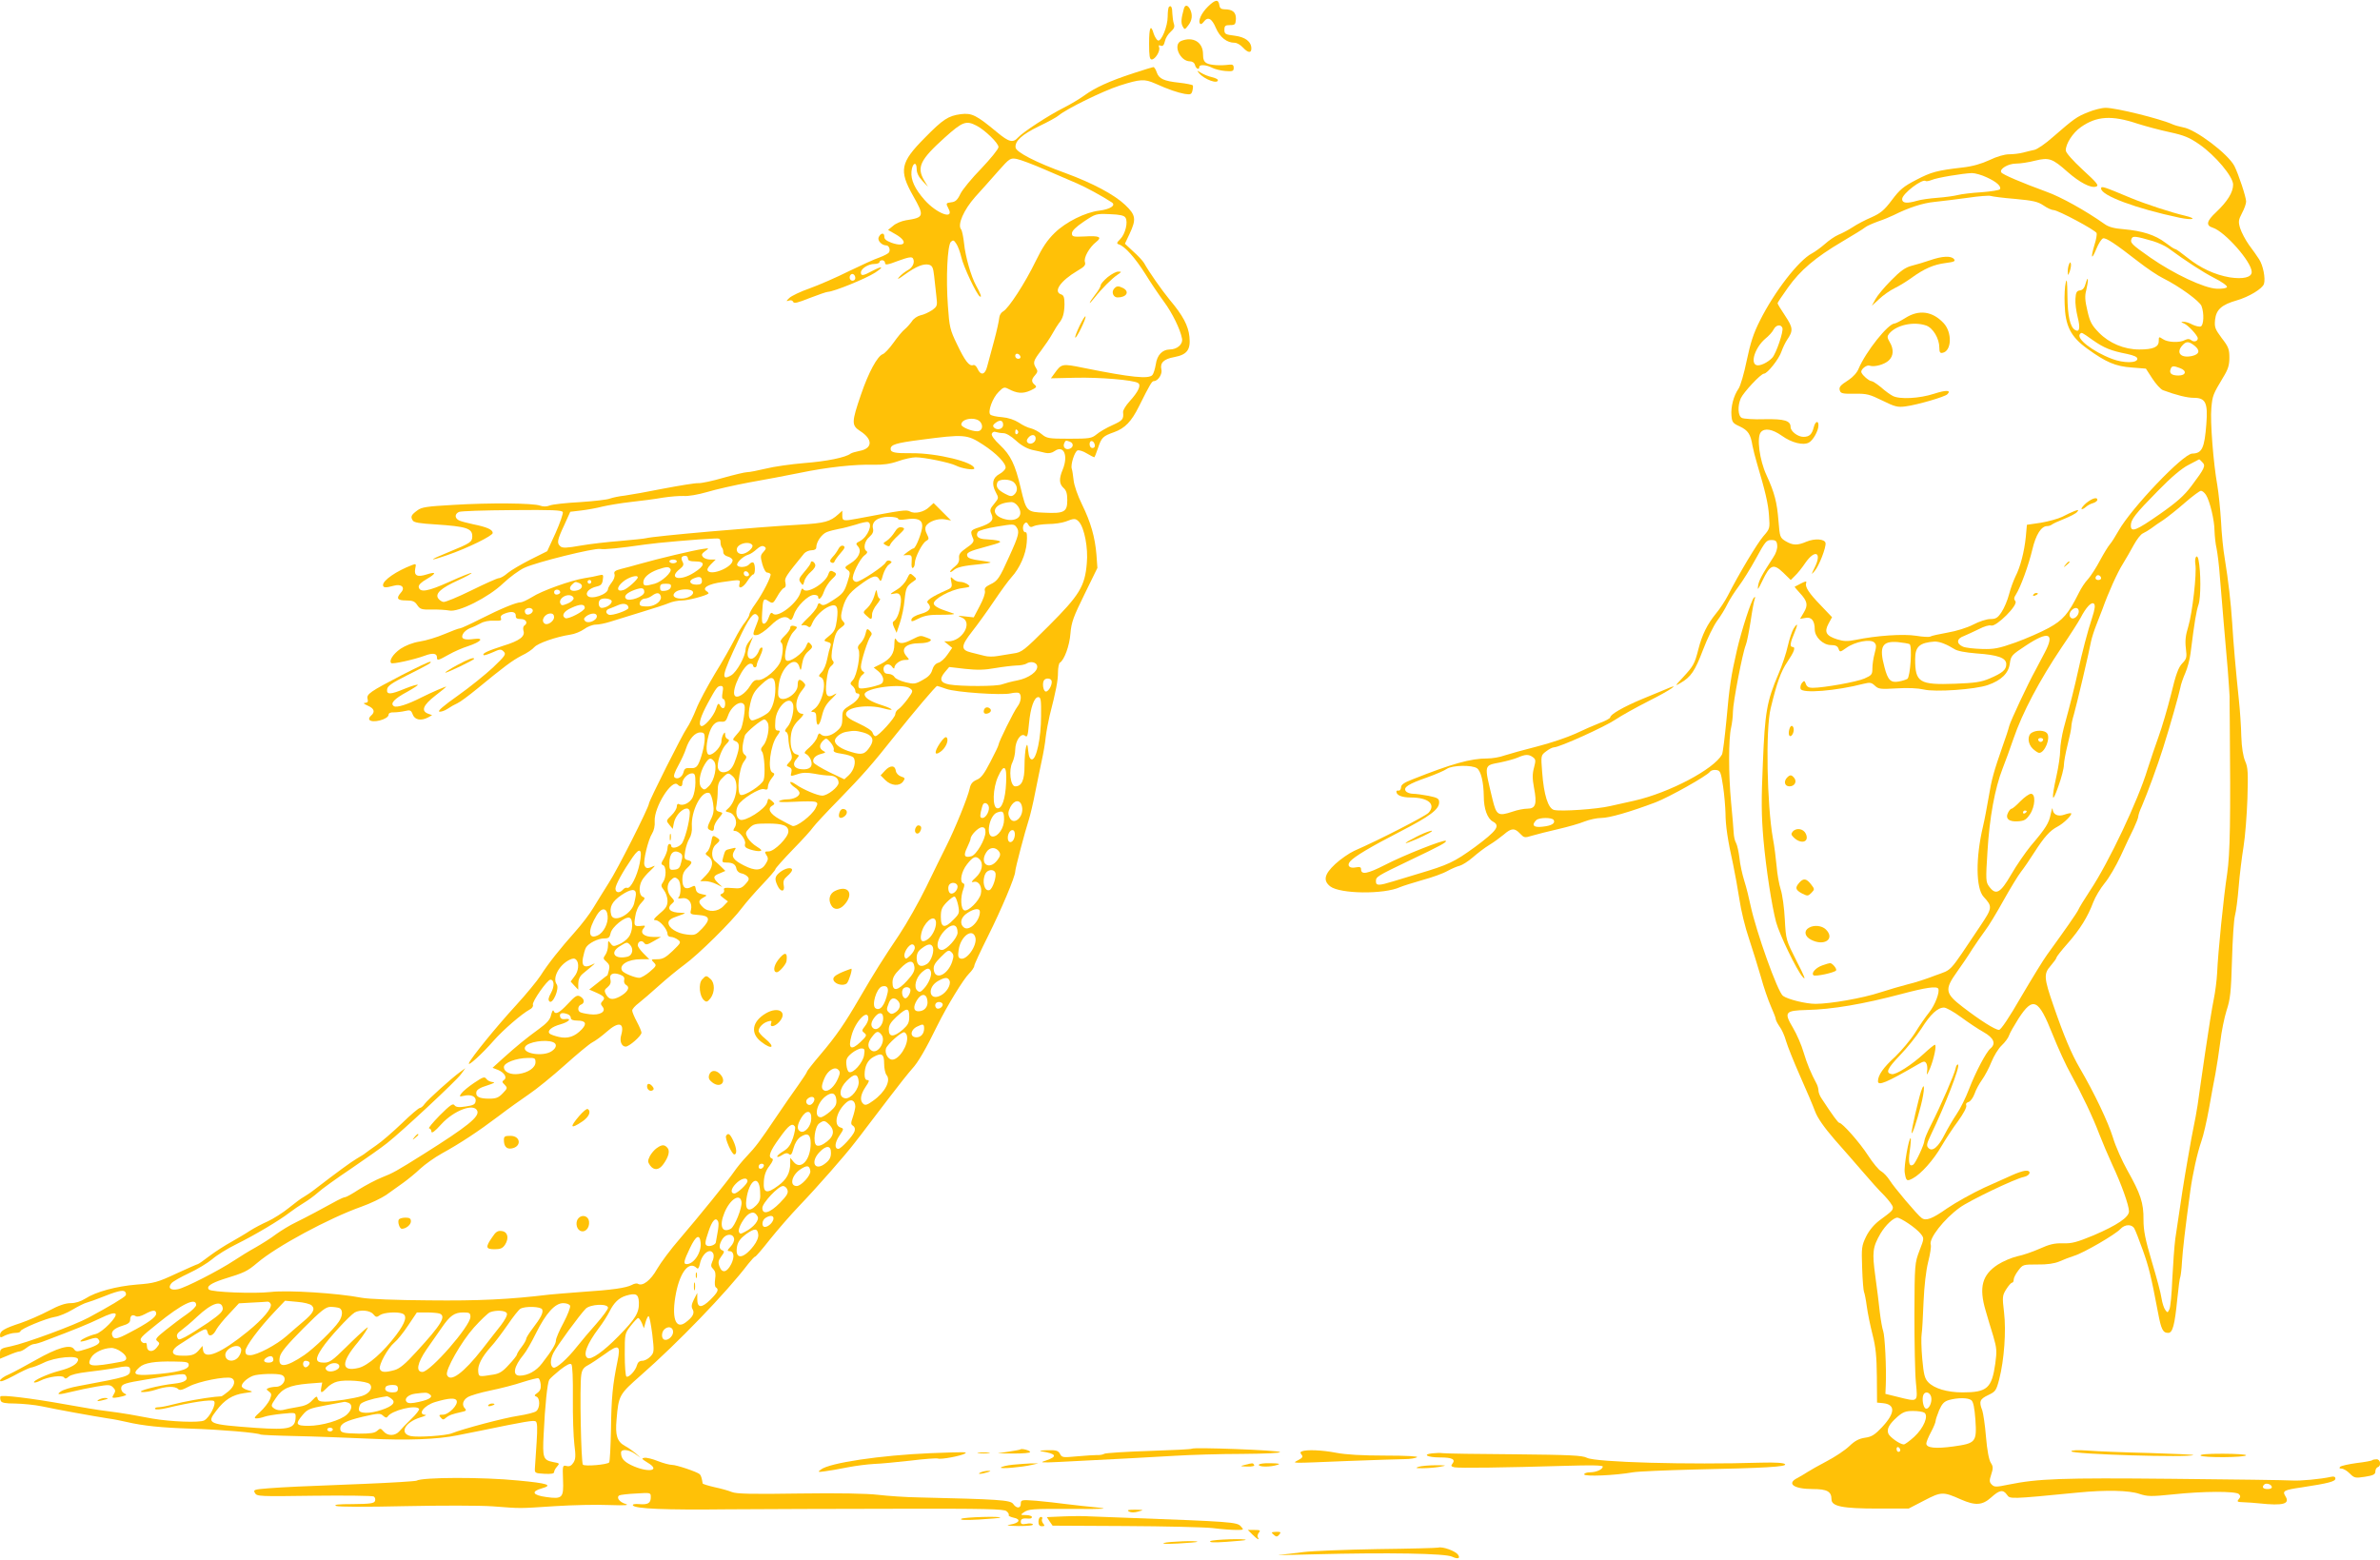 <?xml version="1.0" standalone="no"?>
<!DOCTYPE svg PUBLIC "-//W3C//DTD SVG 20010904//EN"
 "http://www.w3.org/TR/2001/REC-SVG-20010904/DTD/svg10.dtd">
<svg version="1.0" xmlns="http://www.w3.org/2000/svg"
 width="1280pt" height="839pt" viewBox="0 0 1280 839"
 preserveAspectRatio="xMidYMid meet">
<g transform="translate(0,839) scale(0.1,-0.1)"
fill="#ffc107" stroke="none">
<path d="M6497 8355 c-36 -35 -56 -79 -42 -93 3 -4 12 1 19 11 22 29 43 19 65
-33 22 -51 59 -80 101 -80 12 0 31 -11 44 -25 28 -30 46 -32 46 -6 0 37 -33
62 -90 69 -50 6 -55 9 -55 32 0 21 5 25 30 25 27 0 30 3 32 33 1 36 -18 52
-61 52 -18 0 -26 6 -28 22 -5 33 -21 32 -61 -7z"/>
<path d="M6287 8353 c-4 -3 -7 -27 -7 -52 0 -53 -34 -135 -52 -129 -7 3 -17
19 -23 36 -16 55 -25 36 -25 -53 0 -66 3 -85 14 -85 19 0 47 46 40 65 -4 11
-2 14 9 9 11 -4 17 3 22 24 3 16 17 39 31 51 19 17 23 27 17 44 -4 12 -7 36
-8 54 0 33 -7 47 -18 36z"/>
<path d="M6367 8343 c-15 -54 -16 -75 -7 -94 11 -20 12 -20 31 5 21 27 24 57
9 87 -13 24 -27 24 -33 2z"/>
<path d="M6353 8170 c-47 -19 -7 -110 47 -110 13 0 24 -8 27 -20 5 -20 23 -28
23 -10 0 14 37 12 68 -4 15 -8 48 -16 72 -18 39 -3 45 -1 45 17 0 16 -6 19
-25 17 -46 -6 -100 -3 -120 8 -15 8 -20 21 -20 49 0 64 -53 96 -117 71z"/>
<path d="M6095 7996 c-128 -42 -205 -77 -264 -120 -25 -18 -75 -48 -111 -66
-78 -39 -218 -130 -244 -159 -28 -31 -49 -26 -113 27 -112 93 -136 105 -195
98 -68 -9 -96 -27 -195 -128 -131 -132 -139 -175 -63 -310 63 -111 61 -118
-38 -133 -24 -4 -55 -17 -69 -30 l-27 -22 42 -24 c67 -39 51 -71 -23 -45 -29
11 -40 20 -39 34 0 23 -21 19 -31 -6 -6 -17 18 -42 41 -42 15 0 24 -23 15 -38
-4 -6 -27 -18 -51 -27 -25 -8 -99 -42 -165 -74 -66 -33 -160 -74 -210 -92 -49
-17 -99 -41 -110 -52 -18 -17 -18 -19 -2 -14 10 4 20 1 23 -7 4 -10 24 -5 89
21 47 18 90 33 97 33 32 1 202 70 254 103 49 32 42 39 -12 11 -52 -28 -64 -30
-64 -10 0 21 40 46 72 46 16 0 28 5 28 10 0 6 7 10 15 10 8 0 15 -7 15 -15 0
-12 14 -10 71 12 55 20 73 23 79 13 12 -20 -1 -50 -29 -64 -14 -8 -35 -24 -46
-37 -13 -15 -3 -11 31 14 61 44 101 60 130 53 18 -5 23 -15 28 -61 3 -30 9
-79 12 -109 6 -51 5 -54 -24 -75 -17 -11 -44 -24 -61 -27 -17 -4 -38 -18 -47
-33 -10 -14 -27 -33 -38 -42 -12 -9 -39 -42 -61 -73 -22 -31 -48 -58 -57 -61
-29 -10 -77 -98 -118 -219 -50 -146 -51 -164 -5 -194 71 -45 69 -95 -4 -108
-20 -4 -40 -10 -46 -14 -26 -21 -132 -42 -250 -51 -71 -6 -164 -19 -207 -30
-42 -10 -87 -19 -100 -19 -12 0 -70 -14 -127 -30 -58 -17 -119 -30 -135 -29
-17 1 -101 -13 -186 -29 -85 -17 -180 -34 -210 -38 -30 -3 -66 -11 -80 -16
-14 -6 -86 -14 -160 -19 -75 -4 -148 -12 -163 -18 -17 -7 -36 -7 -52 -1 -36
14 -274 16 -467 4 -143 -8 -171 -12 -194 -30 -33 -24 -37 -34 -24 -54 6 -11
39 -16 122 -21 166 -11 198 -21 198 -64 0 -30 -10 -37 -125 -84 -111 -45 -116
-54 -9 -17 108 37 244 104 244 119 0 18 -31 32 -106 47 -32 7 -67 16 -76 21
-23 12 -23 34 0 45 9 5 138 9 285 10 219 2 269 0 274 -11 2 -8 -15 -58 -39
-112 l-45 -98 -90 -45 c-49 -25 -104 -57 -122 -72 -18 -16 -39 -28 -48 -28 -8
0 -75 -30 -148 -66 -73 -36 -141 -64 -150 -62 -10 1 -23 11 -29 20 -16 26 17
55 107 96 42 19 75 37 73 40 -3 2 -56 -19 -120 -48 -115 -52 -158 -59 -164
-28 -2 11 13 26 43 43 53 31 53 42 0 25 -50 -16 -69 -7 -62 30 6 28 5 29 -18
20 -83 -32 -155 -81 -155 -107 0 -15 14 -16 57 -4 42 12 65 -9 39 -37 -27 -31
-19 -42 28 -42 36 0 47 -5 60 -25 15 -22 23 -25 79 -24 34 1 76 -2 92 -5 49
-12 213 71 291 146 35 33 86 71 115 84 64 30 375 107 407 101 23 -4 103 4 242
24 60 9 289 29 370 32 30 2 35 -1 35 -20 0 -12 4 -25 8 -29 4 -4 7 -15 7 -25
0 -10 10 -19 25 -23 14 -4 25 -13 25 -20 0 -36 -108 -82 -132 -58 -7 7 -3 18
15 36 l26 26 -28 0 c-16 0 -34 6 -40 14 -10 11 -7 18 11 31 23 17 23 17 -12
12 -50 -7 -236 -51 -345 -82 -27 -8 -69 -19 -93 -25 -35 -9 -42 -15 -37 -29 3
-10 -3 -29 -15 -44 -11 -14 -20 -30 -20 -35 0 -29 -91 -60 -110 -37 -14 17 10
41 49 50 23 5 30 13 33 36 4 28 3 30 -21 24 -14 -4 -49 -11 -77 -15 -74 -12
-231 -68 -283 -102 -25 -15 -52 -28 -60 -28 -25 0 -107 -34 -216 -89 -55 -28
-105 -51 -111 -51 -7 0 -44 -14 -84 -31 -40 -17 -99 -35 -133 -40 -38 -6 -75
-21 -103 -39 -40 -28 -63 -64 -50 -77 7 -7 124 19 181 40 42 16 65 13 65 -9 0
-19 5 -18 64 15 28 16 74 36 103 45 69 23 90 46 34 39 -56 -8 -75 1 -61 27 6
12 23 25 38 31 15 5 40 17 57 26 17 10 47 16 72 14 35 -1 42 1 37 13 -4 11 3
19 22 26 36 14 59 9 58 -13 -1 -12 6 -17 27 -17 29 0 40 -22 19 -35 -6 -4 -8
-16 -5 -27 11 -31 -20 -55 -109 -82 -83 -27 -114 -41 -105 -50 2 -3 24 4 49
15 39 18 45 18 59 4 14 -14 9 -22 -58 -86 -41 -38 -126 -107 -190 -152 -75
-53 -110 -83 -98 -85 9 -2 29 5 44 15 16 11 39 24 53 30 14 6 61 41 105 77
146 120 190 153 240 179 28 13 59 34 69 46 19 21 115 55 193 67 23 3 57 17 75
30 17 13 46 24 62 24 17 0 51 7 76 15 25 8 99 31 165 51 66 20 135 42 153 50
18 8 50 14 71 14 32 0 127 25 141 37 2 2 -2 8 -10 13 -27 17 10 39 85 49 96
14 98 14 92 -9 -9 -33 19 -23 43 15 12 19 26 35 31 35 12 0 12 57 0 64 -5 3
-14 -1 -21 -9 -14 -17 -56 -20 -65 -6 -7 12 31 49 59 57 12 3 32 17 46 30 18
16 30 20 40 14 12 -7 11 -12 -4 -29 -17 -18 -17 -25 -6 -66 7 -25 18 -45 26
-45 7 0 15 -4 18 -8 6 -11 -42 -105 -82 -161 -18 -24 -32 -50 -32 -57 0 -7
-11 -25 -23 -41 -13 -15 -38 -57 -56 -92 -18 -35 -65 -119 -106 -185 -40 -67
-86 -152 -101 -191 -15 -38 -37 -83 -49 -100 -24 -33 -205 -394 -205 -408 0
-19 -171 -359 -217 -428 -26 -42 -64 -102 -83 -134 -19 -32 -62 -88 -95 -125
-82 -92 -148 -175 -187 -237 -18 -28 -78 -101 -133 -161 -104 -113 -243 -284
-253 -311 -8 -22 72 51 133 121 51 58 152 145 193 167 14 7 21 18 18 26 -6 16
78 135 94 135 21 0 23 -35 4 -70 -15 -27 -17 -39 -9 -47 18 -17 55 70 39 92
-24 33 11 102 67 131 20 10 29 10 38 1 17 -17 13 -62 -10 -90 l-20 -27 20 -22
21 -22 0 33 c0 21 8 39 23 52 12 10 33 28 47 39 24 20 24 21 2 10 -39 -19 -55
-6 -47 37 4 21 11 46 16 55 13 24 67 51 100 50 22 0 28 5 33 28 6 33 79 92
102 83 21 -8 18 -76 -6 -105 -10 -14 -34 -31 -51 -38 -28 -12 -33 -12 -45 5
-13 17 -14 17 -14 -11 0 -16 -6 -39 -14 -50 -13 -18 -13 -22 6 -38 15 -13 18
-24 13 -44 -4 -15 -7 -27 -8 -28 -1 0 -24 -18 -50 -39 l-48 -38 41 -18 c42
-19 47 -28 28 -47 -8 -8 -8 -15 3 -28 21 -26 -15 -47 -69 -40 -24 3 -48 8 -53
12 -14 8 -11 34 6 40 21 8 19 31 -5 44 -16 9 -26 3 -66 -40 -47 -50 -68 -61
-77 -37 -3 6 -8 -3 -13 -22 -5 -25 -21 -44 -68 -78 -70 -51 -115 -88 -192
-157 l-55 -50 31 -12 c34 -15 49 -42 30 -54 -11 -7 -10 -12 4 -25 16 -17 16
-19 -10 -46 -23 -24 -36 -29 -73 -29 -54 0 -74 11 -69 36 2 12 21 24 58 35 34
11 46 17 31 18 -13 1 -29 8 -35 17 -10 14 -18 11 -66 -21 -30 -20 -60 -45 -68
-56 -13 -18 -12 -19 11 -14 39 10 69 -3 65 -28 -2 -18 -12 -23 -53 -29 -38 -6
-53 -4 -61 7 -8 11 -23 1 -79 -55 -38 -39 -64 -70 -57 -70 6 0 12 -8 12 -17 1
-12 18 0 53 39 68 75 177 116 194 72 12 -31 -52 -83 -287 -231 -148 -93 -166
-103 -227 -127 -32 -13 -87 -42 -122 -64 -35 -23 -69 -42 -75 -42 -6 0 -24 -8
-41 -17 -72 -40 -174 -94 -225 -119 -30 -14 -77 -43 -105 -63 -27 -21 -77 -52
-110 -71 -33 -18 -85 -50 -115 -70 -83 -55 -265 -148 -303 -155 -40 -8 -56 7
-35 32 7 9 49 33 94 54 45 21 101 55 126 76 24 21 82 57 129 80 99 49 232 128
286 170 21 16 56 40 78 53 22 13 56 38 75 55 19 18 100 76 179 129 79 54 166
115 193 137 79 62 371 334 397 370 l24 33 -29 -21 c-47 -34 -173 -148 -190
-171 -8 -12 -20 -22 -26 -22 -6 0 -50 -37 -97 -83 -47 -45 -108 -98 -136 -117
-27 -19 -54 -38 -60 -43 -5 -5 -27 -18 -47 -30 -32 -19 -103 -71 -228 -167
-19 -15 -45 -32 -57 -39 -12 -6 -48 -33 -80 -59 -32 -26 -83 -58 -113 -72 -30
-13 -73 -36 -95 -50 -22 -15 -67 -41 -100 -60 -33 -18 -86 -52 -118 -76 -31
-24 -60 -44 -63 -44 -3 0 -55 -23 -116 -51 -101 -47 -119 -52 -212 -59 -111
-9 -221 -39 -278 -76 -24 -15 -52 -24 -78 -24 -28 0 -64 -12 -118 -41 -42 -22
-110 -52 -151 -66 -89 -29 -111 -43 -111 -65 0 -15 3 -15 27 -2 16 7 40 14 56
14 15 0 27 4 27 9 0 12 137 69 185 77 22 3 65 21 95 39 30 18 66 36 80 39 14
4 45 15 70 25 84 34 121 44 132 33 6 -6 7 -15 4 -20 -6 -11 -92 -62 -200 -120
-76 -41 -339 -138 -417 -154 -55 -11 -59 -14 -59 -40 l0 -27 46 19 c25 11 51
20 58 20 8 0 25 9 39 20 14 11 32 20 40 20 8 0 36 8 63 19 159 60 227 88 292
119 47 23 76 32 83 25 14 -14 -70 -100 -106 -109 -36 -8 -89 -34 -82 -40 2 -2
22 2 45 10 32 11 43 12 51 2 16 -19 0 -32 -62 -52 -54 -17 -58 -17 -70 0 -19
26 -89 6 -205 -60 -53 -30 -118 -65 -144 -77 -27 -11 -48 -27 -48 -34 0 -9 26
1 73 26 40 22 82 42 92 44 11 1 42 13 69 26 62 31 186 42 186 18 0 -23 -37
-45 -104 -62 -61 -16 -141 -53 -133 -61 3 -3 18 1 34 9 41 21 119 32 128 17 5
-8 12 -7 25 5 11 10 49 19 101 25 46 5 108 14 138 19 76 15 91 14 91 -8 0 -34
-8 -37 -278 -87 -40 -7 -83 -20 -95 -29 -27 -19 -12 -19 61 -1 31 8 90 20 130
27 65 11 75 11 90 -4 14 -14 14 -21 4 -37 -10 -17 -10 -20 5 -19 10 1 29 4 43
8 23 7 24 8 6 17 -10 6 -16 19 -14 30 3 19 23 25 133 43 203 34 207 34 215 20
14 -22 -7 -36 -63 -42 -84 -9 -207 -41 -174 -45 16 -2 49 4 74 12 55 19 104
21 121 4 9 -9 23 -5 59 14 50 27 197 56 227 45 25 -10 19 -43 -15 -71 -17 -14
-34 -26 -37 -27 -4 0 -20 -2 -37 -3 -57 -6 -170 -26 -225 -41 -30 -8 -65 -15
-78 -15 -13 0 -21 -4 -18 -9 4 -5 30 -3 64 5 129 31 242 48 253 37 14 -14 -23
-88 -53 -104 -24 -13 -180 -7 -278 10 -30 6 -84 15 -120 22 -36 6 -94 15 -130
19 -36 4 -132 20 -215 35 -189 34 -349 53 -353 43 -2 -5 -1 -15 2 -23 4 -11
24 -15 78 -15 40 -1 105 -7 143 -15 79 -17 272 -52 355 -65 30 -4 75 -13 100
-19 90 -21 188 -31 345 -36 161 -5 361 -22 377 -32 5 -2 91 -6 191 -8 100 -2
277 -9 392 -14 205 -10 367 -4 475 18 25 5 81 16 125 25 242 50 285 57 296 50
9 -5 10 -36 5 -113 -4 -58 -8 -119 -9 -136 -2 -29 -1 -30 51 -33 36 -2 52 1
52 9 0 7 7 20 16 30 15 17 14 18 -20 24 -55 11 -59 21 -52 152 7 152 20 275
30 291 4 7 31 31 58 53 35 27 54 37 61 30 6 -6 9 -77 8 -183 -1 -95 3 -207 8
-248 8 -62 7 -79 -5 -98 -11 -17 -22 -22 -37 -18 -21 5 -22 3 -19 -73 4 -99
-3 -106 -90 -94 -74 10 -84 30 -23 47 60 17 32 27 -129 42 -190 19 -515 18
-546 -1 -6 -3 -131 -11 -278 -17 -362 -14 -424 -17 -519 -24 -77 -6 -82 -8
-72 -25 10 -19 23 -19 318 -15 169 2 314 0 321 -4 7 -4 10 -15 7 -24 -5 -13
-25 -16 -119 -17 -80 0 -106 -3 -90 -10 14 -5 159 -6 370 -1 195 4 402 4 472
-1 158 -12 135 -12 335 1 94 6 224 9 290 6 89 -3 112 -1 89 6 -33 10 -51 35
-33 46 6 3 46 8 90 10 79 5 79 5 79 -20 0 -32 -15 -41 -63 -37 -23 2 -37 -1
-33 -7 11 -18 172 -25 511 -21 187 1 597 3 911 3 468 1 574 -1 587 -13 9 -7
15 -17 12 -21 -3 -4 9 -10 26 -14 42 -8 32 -29 -17 -37 -28 -4 -16 -7 44 -8
51 0 81 3 77 9 -3 5 -19 7 -35 3 -23 -4 -30 -2 -30 11 0 16 10 20 43 17 9 -1
17 3 17 8 0 6 -15 11 -32 11 -30 0 -31 1 -13 14 29 19 38 20 270 19 168 -1
193 1 125 8 -47 4 -121 13 -165 18 -44 6 -117 14 -162 18 -80 6 -83 5 -83 -16
0 -26 -23 -27 -41 -1 -15 21 -77 25 -509 35 -69 1 -167 8 -218 14 -59 7 -210
10 -424 7 -255 -4 -338 -2 -362 8 -17 7 -59 19 -93 26 -35 8 -63 17 -64 20 -4
27 -9 44 -16 50 -15 13 -125 50 -149 50 -13 0 -47 9 -75 20 -29 12 -62 20 -73
18 -18 -3 -15 -6 17 -26 76 -45 0 -56 -89 -13 -40 20 -54 37 -54 67 0 21 43
17 76 -7 l29 -21 -26 24 c-15 12 -40 31 -58 40 -42 23 -53 57 -45 142 11 131
14 135 132 239 196 172 458 443 576 598 17 21 33 39 37 39 4 0 40 42 80 93 40
50 112 133 159 182 94 98 246 271 297 338 18 23 47 60 63 82 17 22 72 94 122
160 50 66 106 136 123 155 32 34 74 106 137 235 51 103 140 249 170 278 15 15
28 34 28 42 0 7 34 80 75 162 70 140 145 317 145 345 0 16 53 217 73 278 8 25
24 92 35 150 12 58 27 134 35 170 8 36 18 92 21 125 4 33 14 85 21 115 35 136
45 189 45 233 0 25 5 49 10 52 24 15 52 91 57 157 5 61 16 90 76 212 l69 141
-5 70 c-8 97 -31 176 -78 272 -23 47 -42 101 -45 130 -3 26 -7 54 -10 62 -7
21 15 91 31 98 8 3 31 -4 50 -16 20 -12 38 -21 40 -21 2 0 11 22 20 49 19 58
27 65 86 86 59 21 94 57 135 140 60 120 69 135 80 135 22 0 47 39 40 63 -8 35
13 56 69 66 69 13 89 39 82 109 -6 60 -35 115 -106 199 -44 54 -110 148 -138
198 -7 12 -33 40 -58 62 l-45 42 25 53 c37 79 34 101 -24 156 -58 55 -174 117
-321 171 -158 57 -264 112 -268 137 -5 35 35 71 126 115 48 23 96 49 107 59
42 35 237 131 328 160 110 35 132 36 189 11 73 -33 122 -49 159 -56 32 -5 37
-3 42 17 3 12 4 25 2 29 -3 3 -35 10 -72 14 -84 9 -110 21 -122 56 -5 16 -14
29 -18 28 -4 0 -53 -15 -108 -33z m-843 -282 c46 -24 118 -94 118 -115 0 -11
-42 -62 -92 -115 -51 -52 -102 -114 -113 -137 -15 -32 -27 -43 -48 -45 -30 -4
-31 -5 -16 -34 34 -63 -63 -28 -129 47 -52 59 -74 107 -70 152 4 46 28 58 28
14 0 -20 10 -42 30 -63 l31 -33 -21 35 c-41 71 -21 111 111 230 96 86 115 93
171 64z m367 -236 c64 -27 141 -61 172 -74 49 -21 137 -69 189 -103 23 -16
-10 -37 -68 -44 -75 -9 -180 -61 -240 -120 -40 -39 -66 -78 -102 -152 -56
-116 -146 -255 -175 -270 -11 -6 -20 -21 -21 -35 -1 -14 -13 -70 -28 -125 -15
-55 -32 -117 -37 -137 -11 -44 -34 -50 -51 -13 -6 15 -17 24 -24 21 -21 -8
-44 22 -87 112 -38 78 -41 94 -49 206 -11 149 -3 325 16 345 12 11 16 10 29
-10 9 -13 21 -46 27 -72 11 -50 82 -201 100 -212 12 -7 3 17 -21 60 -26 47
-57 154 -64 225 -4 36 -11 70 -16 76 -21 25 14 105 76 175 33 36 89 99 124
139 61 69 65 71 99 65 20 -4 87 -29 151 -57z m434 -259 c15 -23 -1 -88 -28
-115 -20 -20 -21 -24 -7 -29 32 -10 87 -72 142 -159 30 -49 75 -115 100 -149
45 -61 88 -149 97 -198 6 -31 -26 -59 -67 -59 -39 -1 -67 -30 -74 -80 -4 -24
-12 -50 -18 -57 -19 -23 -112 -14 -370 38 -117 24 -119 23 -157 -30 l-19 -26
132 3 c130 3 311 -12 336 -28 19 -11 3 -46 -45 -99 -20 -22 -36 -48 -35 -58 4
-38 -2 -45 -57 -70 -32 -14 -71 -37 -86 -50 -26 -21 -38 -23 -147 -23 -111 0
-120 2 -147 24 -16 14 -43 28 -59 32 -16 3 -45 17 -65 31 -24 15 -56 26 -90
29 -29 2 -57 8 -63 14 -15 15 12 90 45 122 24 25 31 27 50 17 49 -26 79 -28
120 -10 34 16 37 20 24 31 -19 16 -19 29 2 52 14 16 15 23 5 38 -18 29 -15 39
27 94 21 28 49 69 61 91 12 22 28 47 34 55 22 26 30 53 31 103 0 37 -4 48 -17
53 -46 14 -5 73 86 127 38 22 46 31 41 47 -8 24 24 80 61 109 33 26 17 34 -64
29 -61 -3 -67 -1 -67 17 0 13 21 34 64 63 63 42 65 43 139 40 55 -2 78 -7 85
-19z m-1453 -325 c0 -8 -7 -14 -15 -14 -15 0 -21 21 -9 33 10 9 24 -2 24 -19z
m888 -422 c2 -7 -3 -12 -12 -12 -9 0 -16 7 -16 16 0 17 22 14 28 -4z m-214
-354 c16 -22 6 -48 -18 -48 -32 0 -86 23 -86 36 0 34 82 44 104 12z m121 -14
c0 -22 -32 -31 -49 -14 -8 8 -6 15 9 26 24 18 40 13 40 -12z m80 -33 c3 -5 1
-12 -5 -16 -5 -3 -10 1 -10 9 0 18 6 21 15 7z m-79 -11 c15 0 42 -16 68 -40
28 -26 59 -43 87 -50 24 -5 56 -12 71 -16 17 -4 35 -1 49 9 50 36 76 -23 44
-100 -20 -48 -19 -76 5 -98 15 -13 20 -31 20 -66 0 -63 -17 -72 -122 -67 -96
4 -98 5 -128 131 -30 129 -55 179 -112 233 -31 29 -47 51 -44 61 4 9 13 13 22
9 9 -3 27 -6 40 -6z m-109 -62 c71 -46 126 -102 121 -126 -2 -8 -16 -23 -33
-32 -37 -20 -43 -53 -20 -97 17 -32 17 -32 -8 -63 -22 -26 -25 -34 -15 -55 15
-33 0 -49 -64 -71 -51 -16 -52 -20 -33 -65 4 -12 -5 -25 -37 -46 -34 -24 -42
-34 -40 -55 2 -18 -5 -32 -23 -46 -14 -11 -25 -23 -25 -27 0 -5 8 -1 18 7 18
17 54 25 141 33 30 3 56 7 58 9 3 2 -23 7 -57 11 -40 5 -63 12 -67 22 -8 20 5
27 106 54 70 19 81 24 61 30 -14 4 -44 7 -66 8 -42 1 -59 16 -45 40 5 7 50 20
101 28 90 15 94 15 107 -3 17 -24 13 -43 -39 -157 -53 -118 -62 -132 -103
-151 -25 -12 -32 -21 -28 -35 3 -11 -9 -46 -28 -81 l-32 -61 -46 5 c-42 5 -44
4 -18 -6 61 -26 3 -128 -74 -128 l-21 0 21 -17 22 -18 -26 -37 c-14 -21 -36
-40 -48 -43 -15 -4 -27 -18 -33 -38 -6 -23 -22 -39 -52 -55 -39 -22 -47 -23
-92 -12 -28 7 -54 19 -59 28 -5 9 -20 17 -33 17 -16 0 -24 7 -26 21 -4 29 28
41 45 18 7 -10 13 -13 13 -7 0 20 31 43 57 43 25 0 25 1 10 18 -37 41 -7 72
71 72 20 0 44 4 52 10 11 7 9 11 -13 19 -37 14 -36 14 -82 -9 -48 -25 -71 -25
-84 -2 -8 13 -10 9 -11 -23 0 -50 -20 -79 -71 -106 l-40 -20 25 -20 c15 -12
26 -31 26 -44 0 -20 -8 -26 -42 -35 -23 -7 -53 -12 -67 -13 -23 -2 -26 2 -24
28 1 16 10 36 20 44 13 9 14 15 6 18 -7 3 -13 14 -13 26 0 29 38 147 52 164 9
11 8 18 -4 30 -14 14 -17 12 -23 -16 -4 -18 -16 -40 -27 -51 -14 -13 -17 -23
-11 -34 13 -23 -8 -140 -30 -164 -16 -17 -16 -21 -2 -32 8 -7 15 -19 15 -26 0
-8 5 -14 10 -14 27 0 6 -38 -35 -62 -42 -26 -45 -30 -45 -72 0 -37 -5 -48 -31
-70 -32 -27 -68 -33 -86 -15 -7 7 -12 3 -17 -14 -3 -14 -22 -39 -41 -56 -29
-25 -33 -32 -20 -37 9 -4 21 -18 26 -32 13 -35 -5 -54 -50 -50 -41 3 -53 28
-26 57 15 17 14 19 -4 24 -24 6 -35 53 -26 110 5 29 18 52 42 75 20 19 28 32
20 32 -44 0 -46 76 -3 127 21 27 21 29 5 45 -20 19 -29 14 -29 -19 0 -49 -88
-99 -103 -58 -4 8 -2 40 3 71 15 93 93 152 110 84 6 -21 8 -18 14 20 5 30 16
52 34 67 22 19 24 24 12 38 -12 14 -15 13 -25 -12 -16 -38 -91 -91 -107 -75
-18 18 9 121 39 153 24 26 24 26 4 32 -14 3 -21 0 -21 -10 0 -8 -14 -28 -30
-43 -18 -17 -26 -31 -20 -35 13 -8 13 -50 0 -97 -13 -44 -91 -111 -125 -106
-14 2 -26 -7 -40 -30 -26 -44 -72 -73 -84 -53 -19 30 50 171 85 171 7 0 14 -4
14 -10 0 -5 5 -10 10 -10 6 0 10 6 10 13 0 7 9 29 19 50 10 20 15 40 10 43 -5
3 -12 -3 -16 -13 -10 -30 -34 -52 -49 -46 -18 7 -18 34 1 81 l15 37 -20 -24
c-11 -13 -20 -32 -20 -42 0 -38 -47 -124 -78 -142 -57 -32 -50 0 41 193 54
115 80 151 98 132 11 -10 11 -18 0 -45 -25 -62 -25 -66 0 -63 13 1 45 23 72
49 47 47 81 59 104 36 8 -8 14 -1 23 25 14 44 77 106 108 106 12 0 22 -4 22
-10 0 -24 20 -7 31 27 7 21 26 51 42 66 25 23 28 30 16 38 -21 13 -27 11 -34
-10 -15 -48 -117 -109 -135 -81 -5 8 -10 3 -14 -14 -14 -58 -123 -143 -149
-117 -9 9 -14 4 -23 -21 -6 -18 -17 -33 -25 -33 -11 0 -13 13 -10 60 4 74 7
80 35 61 22 -14 24 -13 46 25 12 22 28 43 36 46 9 3 12 13 8 29 -6 24 0 33
101 157 8 9 26 17 40 17 16 0 25 6 25 15 0 30 29 72 57 83 15 6 45 13 65 17
20 3 61 14 91 23 29 10 59 16 65 14 28 -9 -1 -80 -42 -102 -24 -12 -25 -15
-11 -30 21 -24 3 -64 -42 -91 -31 -19 -32 -22 -16 -34 17 -12 17 -15 0 -69
-16 -49 -24 -60 -73 -92 -43 -28 -57 -34 -68 -25 -11 10 -16 7 -21 -11 -4 -13
-28 -42 -54 -66 -25 -24 -38 -40 -28 -36 9 3 23 1 31 -5 11 -9 16 -5 25 18 15
35 57 76 93 90 39 15 48 -3 39 -73 -7 -50 -13 -63 -41 -86 -32 -26 -32 -27
-10 -33 17 -4 21 -10 16 -24 -4 -10 -12 -40 -17 -67 -5 -28 -18 -60 -30 -72
-17 -18 -18 -22 -5 -27 37 -14 11 -139 -35 -171 -19 -13 -20 -16 -6 -16 12 0
17 -8 17 -27 0 -57 16 -55 30 4 11 45 23 66 55 96 23 23 30 32 15 23 -42 -26
-54 -9 -45 69 5 46 12 72 26 83 14 12 16 19 7 29 -8 10 -8 32 2 84 11 58 19
75 41 91 24 18 26 22 13 36 -10 10 -13 24 -8 46 16 73 35 103 98 149 69 51 90
57 105 30 7 -14 11 -10 20 25 7 23 21 48 32 55 17 13 18 15 4 21 -9 3 -18 -1
-22 -10 -7 -18 -136 -104 -157 -104 -8 0 -16 6 -19 14 -8 19 37 110 63 129 13
9 17 17 11 22 -20 12 -12 55 15 77 18 16 23 29 19 45 -9 37 26 63 85 63 28 0
50 -5 50 -10 0 -6 15 -8 40 -4 62 10 90 -1 90 -35 0 -32 -35 -121 -47 -121 -4
0 -19 -9 -32 -19 l-23 -18 23 1 c22 1 24 -3 22 -37 -2 -23 1 -35 7 -32 6 3 10
15 10 26 0 29 40 108 61 119 16 9 16 13 4 37 -9 17 -11 32 -5 43 14 25 65 43
103 36 l32 -6 -47 47 -47 47 -24 -22 c-28 -27 -78 -38 -104 -23 -19 10 -40 7
-283 -39 -74 -14 -80 -13 -80 17 l0 26 -22 -20 c-43 -39 -73 -47 -203 -55
-246 -14 -790 -62 -830 -73 -11 -3 -74 -9 -140 -15 -66 -5 -162 -16 -213 -25
-73 -13 -97 -14 -108 -4 -20 17 -18 32 20 113 l33 73 59 7 c33 4 84 13 114 21
30 7 100 19 155 25 55 6 132 16 170 23 39 6 89 10 112 9 24 -2 77 7 125 21 46
14 148 37 228 52 80 14 201 37 270 51 149 31 298 47 398 44 51 -1 89 4 132 19
33 12 76 21 95 21 47 0 182 -28 215 -44 33 -17 100 -27 100 -16 0 34 -202 83
-335 82 -93 -1 -115 4 -115 23 0 23 28 32 160 49 236 31 251 30 337 -26z m283
33 c0 -22 -29 -36 -43 -22 -7 7 -6 15 3 26 17 21 40 19 40 -4z m184 -17 c21
-8 20 -30 -1 -38 -21 -8 -38 8 -30 28 7 18 9 18 31 10z m134 -17 c2 -10 -3
-17 -12 -17 -10 0 -16 9 -16 21 0 24 23 21 28 -4z m-434 -203 c20 -20 20 -48
0 -65 -13 -11 -21 -10 -51 6 -38 21 -48 36 -39 60 7 20 70 20 90 -1z m22 -129
c34 -52 -11 -88 -81 -65 -77 26 -49 85 42 89 14 1 29 -9 39 -24z m327 -82 c29
-33 50 -141 42 -223 -10 -124 -40 -172 -205 -337 -134 -134 -145 -142 -189
-148 -25 -4 -64 -10 -86 -14 -22 -4 -53 -4 -70 1 -16 4 -49 12 -72 18 -57 14
-56 35 6 114 26 33 79 106 116 161 37 55 80 114 95 130 44 48 78 124 82 187 3
35 1 56 -6 55 -15 -3 -20 33 -6 47 8 8 14 7 21 -7 8 -13 14 -15 29 -7 10 5 45
10 77 11 32 0 74 6 93 13 48 19 55 18 73 -1z m-1757 -125 c9 -14 -31 -48 -57
-48 -28 0 -36 30 -14 46 23 17 61 18 71 2z m-346 -73 c0 -11 11 -15 40 -15 55
0 52 -23 -7 -60 -76 -49 -142 -32 -77 19 20 16 23 24 15 39 -11 21 -6 32 16
32 7 0 13 -7 13 -15z m-60 -15 c0 -5 -9 -10 -20 -10 -11 0 -20 5 -20 10 0 6 9
10 20 10 11 0 20 -4 20 -10z m-34 -41 c10 -16 -46 -68 -85 -79 -51 -14 -61
-13 -61 8 0 25 30 51 77 68 47 16 60 17 69 3z m422 -27 c2 -7 -3 -12 -12 -12
-9 0 -16 7 -16 16 0 17 22 14 28 -4z m-598 -18 c0 -11 -56 -62 -77 -68 -37
-12 -39 15 -2 45 30 25 79 39 79 23z m345 -20 c0 -14 -7 -19 -29 -19 -37 0
-46 22 -14 34 31 13 43 8 43 -15z m-595 -4 c0 -5 -4 -10 -10 -10 -5 0 -10 5
-10 10 0 6 5 10 10 10 6 0 10 -4 10 -10z m-66 -6 c25 -9 19 -33 -10 -40 -34
-9 -50 8 -29 30 19 18 18 18 39 10z m494 -21 c-2 -11 -14 -19 -31 -21 -22 -3
-27 1 -27 17 0 17 6 21 31 21 24 0 30 -4 27 -17z m-143 -28 c0 -24 -81 -53
-98 -36 -14 14 3 32 46 48 40 14 52 11 52 -12z m-452 0 c1 -5 -6 -11 -15 -13
-11 -2 -18 3 -18 13 0 17 30 18 33 0z m713 3 c10 -16 -25 -38 -62 -38 -40 0
-54 18 -29 37 23 16 81 17 91 1z m-173 -23 c10 -24 -25 -54 -65 -57 -21 -1
-40 1 -44 5 -12 11 5 37 24 37 10 0 27 7 38 15 24 18 40 19 47 0z m-468 -14
c0 -8 -15 -21 -33 -28 -29 -12 -33 -11 -39 3 -8 21 24 46 52 42 11 -2 20 -9
20 -17z m205 -16 c0 -16 -30 -35 -54 -35 -16 0 -22 30 -9 43 13 14 63 7 63 -8z
m90 -35 c0 -13 -87 -43 -105 -37 -20 8 -19 26 3 33 9 3 30 12 47 19 29 13 55
6 55 -15z m-235 0 c0 -17 -91 -64 -105 -55 -22 13 -8 37 33 55 47 22 72 22 72
0z m-281 -9 c9 -15 -23 -36 -36 -23 -5 5 -7 15 -4 21 9 13 33 14 40 2z m116
-41 c0 -21 -34 -45 -50 -35 -24 15 -1 55 32 55 11 0 18 -7 18 -20z m230 5 c0
-23 -47 -42 -63 -26 -9 10 -8 15 7 27 26 18 56 18 56 -1z m2368 -267 c6 -29
-45 -66 -106 -78 -32 -6 -68 -16 -82 -21 -27 -12 -223 -12 -285 -1 -48 9 -55
29 -23 67 l23 27 86 -10 c64 -7 106 -6 160 4 41 7 92 13 114 14 22 0 47 5 55
10 22 15 54 8 58 -12z m-1408 -122 c0 -55 -16 -109 -38 -129 -10 -9 -34 -23
-55 -32 -34 -14 -37 -14 -46 3 -6 12 -5 38 4 77 12 50 22 68 60 103 54 52 75
46 75 -22z m1484 45 c10 -15 -12 -61 -29 -61 -15 0 -22 50 -8 63 9 10 31 9 37
-2z m-1768 -66 c-4 -22 -3 -35 4 -35 5 0 10 -11 10 -25 0 -29 -15 -33 -28 -9
-8 14 -12 10 -21 -19 -14 -42 -66 -101 -81 -92 -15 9 -2 51 38 125 44 81 51
90 69 90 12 0 14 -8 9 -35z m1008 22 c18 -13 17 -16 -13 -58 -18 -24 -40 -48
-49 -54 -9 -5 -17 -17 -17 -27 0 -18 -90 -118 -107 -118 -5 0 -12 8 -15 18 -2
11 -33 31 -74 50 -50 23 -69 37 -69 51 0 37 117 54 203 30 59 -16 55 -4 -5 16
-65 20 -98 41 -98 60 0 35 204 61 244 32z m196 -3 c50 -18 296 -35 345 -24 16
4 36 5 43 3 18 -7 15 -47 -6 -74 -19 -24 -102 -192 -102 -206 0 -5 -20 -46
-44 -92 -33 -64 -50 -87 -74 -96 -22 -10 -32 -22 -37 -47 -10 -47 -80 -219
-125 -308 -21 -41 -69 -140 -108 -220 -39 -80 -105 -197 -147 -260 -86 -128
-131 -199 -213 -340 -79 -136 -125 -203 -209 -302 -40 -47 -73 -89 -73 -93 0
-4 -22 -37 -48 -74 -26 -36 -78 -111 -115 -166 -93 -138 -112 -163 -161 -215
-24 -25 -53 -61 -66 -80 -33 -49 -193 -246 -295 -365 -48 -55 -102 -128 -121
-161 -34 -61 -78 -95 -103 -80 -6 4 -21 1 -33 -6 -31 -16 -104 -27 -273 -38
-77 -6 -153 -12 -170 -14 -217 -26 -378 -34 -650 -31 -173 1 -325 7 -360 14
-130 25 -396 42 -490 31 -87 -10 -317 -1 -331 13 -16 16 10 34 77 56 117 36
128 42 183 88 103 88 385 240 560 302 48 17 108 46 133 63 25 18 66 47 91 65
25 18 67 52 92 76 26 24 78 61 116 82 98 54 194 117 304 200 52 40 127 93 165
119 39 26 125 96 191 155 67 60 134 116 150 124 16 8 50 33 76 56 65 58 98 51
79 -17 -10 -32 2 -62 24 -62 19 0 85 58 85 75 0 6 -11 33 -25 59 -14 26 -25
53 -25 60 0 8 16 26 35 40 19 15 68 57 109 94 41 37 102 87 136 112 75 54 257
234 311 307 21 28 70 84 109 125 38 40 70 77 70 82 0 5 42 52 93 105 52 53
101 107 110 121 10 14 72 81 140 150 130 134 175 185 302 345 99 124 218 265
225 265 3 0 25 -7 50 -16z m509 -146 c0 -118 -25 -233 -49 -233 -10 0 -17 14
-20 45 -4 39 -6 41 -12 20 -4 -14 -8 -58 -8 -99 0 -78 -15 -111 -50 -111 -26
0 -36 89 -15 129 8 17 15 47 15 68 1 49 31 93 53 75 12 -10 15 -1 21 65 8 87
28 143 50 143 14 0 16 -16 15 -102z m-1335 66 c10 -27 -6 -98 -28 -123 -15
-17 -17 -25 -8 -28 6 -3 12 -18 12 -35 0 -17 5 -48 12 -69 10 -34 9 -42 -7
-59 -17 -18 -17 -20 -1 -26 12 -5 16 -14 12 -29 -6 -22 -5 -22 32 -10 28 10
51 10 92 3 30 -6 66 -10 80 -10 31 0 50 -15 50 -39 0 -22 -59 -69 -88 -69 -26
0 -105 34 -143 61 -16 11 -29 16 -29 10 0 -6 11 -18 25 -27 14 -9 25 -22 25
-30 0 -18 -32 -34 -67 -34 -15 0 -35 -4 -42 -9 -10 -6 21 -7 81 -4 53 3 104 3
112 0 15 -6 15 -10 2 -35 -20 -39 -103 -102 -124 -95 -9 4 -41 20 -69 36 -54
30 -68 58 -38 74 13 8 12 11 -4 25 -18 15 -20 15 -25 -8 -9 -36 -121 -107
-147 -93 -21 11 -25 49 -9 78 17 32 116 94 139 86 16 -5 21 -2 21 13 0 11 9
31 20 45 17 21 18 26 5 31 -29 11 -12 148 24 197 17 23 19 29 6 29 -16 0 -18
8 -15 55 5 71 75 138 94 89z m-260 -9 c6 -16 -9 -108 -20 -128 -4 -7 -16 -22
-27 -34 -17 -20 -18 -23 -4 -29 26 -9 27 -30 6 -92 -14 -43 -27 -62 -46 -71
-29 -13 -53 -1 -53 28 0 35 23 95 45 117 17 17 20 24 9 28 -8 3 -14 13 -14 23
0 15 -2 16 -10 3 -5 -8 -10 -25 -10 -38 0 -26 -41 -72 -65 -72 -18 0 -20 46
-4 105 14 52 37 77 68 73 20 -2 26 3 36 31 18 55 75 91 89 56z m125 -93 c12
-23 -2 -98 -24 -122 -13 -15 -15 -23 -7 -33 13 -15 19 -122 9 -153 -9 -27
-103 -88 -124 -80 -22 9 -10 140 17 178 17 23 18 28 4 39 -15 12 -14 46 2 102
5 17 89 87 105 87 5 0 13 -8 18 -18z m513 -52 c50 -14 62 -38 38 -75 -28 -43
-44 -48 -102 -30 -53 15 -88 39 -88 60 0 18 31 43 60 48 43 8 54 7 92 -3z
m-852 -32 c0 -38 -20 -114 -37 -143 -8 -13 -20 -19 -41 -17 -24 2 -31 -2 -36
-22 -6 -26 -34 -42 -49 -27 -6 6 2 29 21 63 16 29 35 70 41 90 17 52 48 88 77
88 20 0 24 -5 24 -32z m694 -62 c-4 -10 8 -16 45 -21 27 -4 55 -13 61 -20 16
-20 4 -68 -25 -95 l-24 -22 -80 38 c-44 22 -83 45 -86 53 -7 19 10 38 43 46
23 6 25 8 9 16 -22 13 -22 33 0 55 16 15 18 15 40 -10 12 -14 20 -32 17 -40z
m-644 -61 c19 -23 3 -103 -27 -133 -22 -22 -26 -23 -40 -9 -19 19 -11 79 17
125 22 36 32 39 50 17z m1571 -116 c-4 -89 -23 -142 -48 -137 -27 5 -24 108 5
171 32 71 48 58 43 -34z m-1671 1 c0 -28 -7 -64 -15 -80 -15 -30 -54 -48 -74
-35 -6 3 -11 -2 -11 -13 0 -11 -13 -33 -29 -48 -29 -28 -29 -29 -11 -51 l18
-22 6 31 c12 61 86 109 86 56 -1 -48 -28 -150 -45 -168 -19 -21 -55 -27 -55
-10 0 6 -4 10 -10 10 -5 0 -10 -10 -10 -22 0 -13 -9 -37 -19 -55 -16 -26 -17
-32 -5 -37 18 -7 18 -66 0 -91 -12 -17 -12 -22 5 -44 10 -13 19 -38 19 -57 0
-26 -8 -40 -42 -68 -33 -29 -37 -36 -22 -36 22 0 64 -49 64 -75 0 -8 8 -15 18
-15 10 0 27 -7 38 -15 18 -14 17 -16 -28 -60 -38 -36 -54 -45 -83 -45 -34 0
-35 -1 -19 -17 16 -16 15 -19 -21 -50 -21 -18 -47 -33 -57 -33 -24 0 -84 25
-92 38 -19 31 31 62 100 62 l46 0 -31 31 c-17 17 -31 37 -31 44 0 21 22 30 34
13 9 -12 17 -11 51 9 l40 23 -41 0 c-50 0 -74 21 -53 46 11 14 10 16 -6 14
-44 -5 -47 -2 -39 48 4 30 16 57 32 74 22 24 23 28 9 34 -20 7 -23 55 -5 87 6
12 27 37 47 55 22 21 28 29 14 22 -30 -14 -40 -13 -47 6 -8 21 20 138 41 170
10 16 16 42 14 67 -4 74 92 228 123 197 15 -15 26 -12 26 7 0 23 29 53 52 53
15 0 18 -8 18 -50z m202 33 c35 -31 19 -135 -28 -174 -15 -13 -15 -14 7 -19
31 -7 48 -53 31 -80 -10 -16 -10 -20 1 -20 23 0 60 -47 54 -69 -4 -16 2 -22
29 -31 19 -6 42 -10 51 -8 13 2 9 8 -17 24 -19 11 -41 33 -49 47 -13 25 -13
29 9 52 21 22 32 25 97 25 84 0 113 -11 113 -43 0 -31 -75 -107 -106 -107 -22
0 -23 -2 -12 -20 11 -16 10 -25 -4 -47 -22 -37 -56 -40 -118 -8 -57 29 -69 48
-51 78 12 18 11 19 -16 12 -34 -8 -32 -6 -43 -44 -8 -29 -7 -31 18 -31 34 0
49 -10 53 -35 3 -11 14 -21 26 -23 12 -2 27 -10 34 -18 10 -12 7 -19 -12 -40
-21 -23 -30 -25 -72 -21 -38 3 -47 1 -43 -10 3 -7 -2 -17 -10 -20 -14 -5 -13
-9 7 -24 l24 -18 -24 -25 c-30 -32 -82 -35 -111 -6 -26 26 -25 36 3 52 22 12
22 12 -8 18 -21 4 -31 12 -33 28 -3 19 -6 20 -23 11 -33 -17 -49 -4 -49 39 0
28 7 45 25 62 30 29 31 36 4 43 -19 5 -20 10 -14 49 4 24 14 54 23 68 9 14 15
41 13 62 -6 85 52 198 94 182 7 -3 16 -28 20 -55 6 -39 3 -58 -14 -91 -16 -32
-18 -44 -8 -50 19 -12 27 -9 27 11 0 11 11 33 25 49 25 30 25 30 4 35 -18 5
-21 11 -15 38 3 17 6 51 6 76 0 33 6 50 25 68 29 30 33 30 57 8z m1554 -160
c14 -56 -45 -109 -67 -60 -9 19 -7 31 5 56 21 39 53 42 62 4z m-179 1 c8 -21
-13 -64 -33 -64 -12 0 -14 6 -9 33 4 17 9 35 12 40 7 12 23 8 30 -9z m83 -73
c0 -44 -31 -91 -61 -91 -39 0 -19 113 23 129 32 12 38 6 38 -38z m-100 -67 c0
-39 -49 -123 -76 -130 -37 -10 -44 3 -23 46 10 21 19 43 19 48 0 19 42 62 61
62 14 0 19 -7 19 -26z m156 -28 c-8 -33 -36 -35 -36 -3 0 28 20 51 33 38 5 -5
7 -21 3 -35z m-82 -78 c8 -13 6 -24 -10 -45 -44 -58 -99 -18 -59 43 18 29 51
29 69 2z m-1934 -64 c-14 -68 -49 -136 -67 -130 -6 3 -17 -2 -23 -10 -18 -20
-40 -17 -40 6 0 20 39 91 92 168 40 58 54 45 38 -34z m219 57 c12 -8 13 -18 5
-48 -7 -31 -14 -39 -36 -41 -26 -3 -28 -1 -28 35 0 54 24 76 59 54z m1609 -33
c23 -23 14 -67 -20 -98 -25 -23 -27 -28 -11 -24 27 7 47 -26 38 -65 -8 -36
-68 -96 -89 -88 -19 7 -22 71 -5 114 7 19 7 29 0 31 -22 7 -11 64 20 103 32
41 47 47 67 27z m85 -72 c8 -20 -14 -87 -31 -94 -28 -10 -43 49 -22 89 12 22
45 25 53 5z m-1705 -38 c15 -15 16 -80 2 -94 -7 -7 -1 -9 19 -6 34 5 56 -25
47 -63 -6 -22 -3 -24 41 -27 61 -4 66 -23 19 -73 -34 -35 -39 -37 -82 -32 -53
6 -99 35 -99 63 0 14 14 24 50 36 45 16 47 17 18 18 -60 0 -81 23 -48 50 14
12 13 15 -5 35 -24 25 -26 67 -4 89 19 19 26 20 42 4z m1502 -37 c0 -22 -25
-45 -40 -36 -11 7 -14 38 -3 48 14 15 43 7 43 -12z m-1730 -40 c0 -9 -5 -33
-10 -53 -17 -59 -111 -105 -123 -59 -11 42 5 72 55 106 51 34 78 36 78 6z
m1733 -60 c8 -41 7 -46 -24 -77 -48 -50 -69 -46 -69 13 0 39 5 52 32 80 18 18
37 32 42 30 6 -2 14 -23 19 -46z m-1885 -58 c4 -40 -22 -91 -54 -105 -52 -24
-54 28 -4 110 26 42 54 40 58 -5z m2002 22 c0 -50 -58 -107 -86 -84 -25 20
-17 55 19 78 38 25 67 27 67 6z m-238 -47 c9 -24 -12 -77 -39 -98 -32 -25 -48
-14 -38 29 12 56 65 103 77 69z m118 -65 c0 -28 -59 -93 -84 -93 -42 0 -25 72
26 115 35 29 58 20 58 -22z m96 -27 c10 -43 -48 -125 -81 -112 -12 4 -14 15
-9 48 11 73 76 119 90 64z m-1858 -38 c21 -21 14 -57 -12 -64 -69 -17 -99 20
-44 55 39 24 40 25 56 9z m1532 -16 c0 -10 -11 -29 -25 -42 -21 -20 -25 -21
-30 -7 -8 19 22 67 41 67 8 0 14 -8 14 -18z m95 7 c13 -20 -6 -79 -29 -94 -33
-22 -56 -10 -56 30 0 25 7 39 28 54 30 23 48 26 57 10z m106 -82 c-24 -72 -92
-102 -99 -44 -3 22 6 37 38 69 37 37 42 40 57 26 13 -13 13 -22 4 -51z m-203
-29 c2 -20 -7 -38 -39 -73 -51 -56 -79 -60 -79 -11 0 26 9 43 41 75 45 47 72
50 77 9z m88 -23 c8 -19 -11 -66 -38 -94 -16 -18 -23 -20 -34 -10 -21 17 -9
68 22 97 29 26 42 28 50 7z m-1649 -46 c-3 -11 2 -23 11 -28 23 -13 6 -40 -37
-63 -38 -19 -57 -15 -73 15 -9 17 -7 24 10 37 14 12 19 24 15 40 -8 29 12 41
49 28 22 -8 28 -15 25 -29z m1750 -5 c8 -22 -16 -63 -48 -79 -63 -33 -75 45
-12 79 36 20 52 20 60 0z m-333 -63 c-15 -68 -40 -101 -65 -85 -23 14 4 106
33 117 25 8 38 -4 32 -32z m121 19 c7 -12 -12 -50 -26 -50 -13 0 -22 27 -15
45 6 17 32 20 41 5z m93 -65 c4 -31 -17 -55 -49 -55 -26 0 -29 24 -8 59 24 40
53 38 57 -4z m-160 3 c19 -19 14 -45 -10 -62 -16 -11 -25 -13 -35 -4 -16 13
-16 19 -3 52 10 28 29 33 48 14z m242 -22 c0 -15 -24 -28 -34 -19 -13 14 -5
33 14 33 11 0 20 -6 20 -14z m-180 -65 c0 -32 -6 -44 -35 -70 -48 -41 -75 -41
-75 0 0 24 10 40 42 70 55 50 68 50 68 0z m-1836 13 c9 -3 16 -12 16 -20 0 -9
12 -14 34 -14 46 0 54 -16 25 -47 -37 -39 -75 -52 -123 -41 -22 5 -45 13 -50
18 -15 15 11 37 59 50 46 13 63 34 23 28 -15 -2 -24 3 -26 15 -4 18 13 22 42
11z m1696 -22 c0 -38 -33 -70 -54 -53 -16 13 -12 36 12 64 23 26 42 21 42 -11z
m-80 -1 c0 -10 -8 -29 -19 -42 -17 -22 -17 -24 -2 -36 14 -11 12 -17 -22 -49
-50 -47 -67 -35 -48 33 20 79 91 151 91 94z m300 -54 c0 -27 -17 -47 -41 -47
-37 0 -34 40 4 58 32 16 37 14 37 -11z m-230 -32 c29 -35 -21 -113 -56 -84
-20 16 -18 42 7 73 23 30 32 32 49 11z m138 -9 c9 -45 -42 -126 -79 -126 -23
0 -42 34 -34 60 8 24 85 92 99 87 6 -2 13 -12 14 -21z m-1904 -32 c23 -9 20
-30 -6 -48 -47 -33 -166 -13 -143 24 15 25 108 40 149 24z m1673 -71 c-7 -40
-58 -98 -80 -90 -7 2 -13 19 -15 39 -3 29 2 40 28 62 17 14 41 26 52 26 18 0
20 -4 15 -37z m108 -44 c0 -26 6 -53 13 -62 25 -29 -8 -93 -72 -138 -30 -22
-42 -26 -52 -18 -21 17 -17 50 11 92 20 29 22 37 10 37 -10 0 -15 10 -15 29 0
45 16 78 47 95 45 25 58 17 58 -35z m-1875 7 c0 -29 -39 -56 -90 -63 -44 -6
-80 10 -80 37 0 23 65 48 128 49 38 1 42 -1 42 -23z m1627 -87 c-18 -43 -51
-73 -72 -66 -19 8 -19 25 -1 67 17 41 55 65 74 46 11 -11 11 -19 -1 -47z m111
-16 c4 -39 -41 -95 -72 -91 -37 5 -33 53 8 94 41 41 60 40 64 -3z m-120 -99
c2 -25 -4 -37 -33 -63 -20 -17 -42 -31 -51 -31 -38 0 -22 74 24 111 35 27 56
21 60 -17z m-118 2 c0 -7 -6 -19 -14 -25 -19 -16 -41 10 -24 27 16 16 38 15
38 -2z m220 -40 c-1 -11 -7 -37 -14 -57 -11 -31 -10 -38 2 -45 9 -6 12 -17 8
-29 -7 -24 -73 -95 -87 -95 -22 0 -20 33 5 70 25 37 25 39 6 45 -40 13 -20 92
35 137 24 19 45 7 45 -26z m-237 -65 c-1 -39 -34 -77 -57 -68 -22 9 -20 35 4
75 27 44 56 40 53 -7z m97 -31 c34 -34 23 -70 -30 -103 -16 -10 -30 -13 -39
-8 -20 13 -9 101 15 118 24 17 30 17 54 -7z m-185 -10 c4 -6 -1 -33 -10 -61
-13 -38 -26 -56 -51 -71 -19 -11 -34 -24 -34 -29 0 -5 11 -2 25 7 18 12 29 13
38 6 10 -9 16 -2 25 32 7 27 21 49 37 60 38 25 55 14 55 -34 0 -89 -53 -148
-92 -100 l-18 22 0 -29 c0 -53 -20 -89 -66 -122 -61 -45 -80 -39 -76 23 2 34
11 60 30 84 18 24 23 37 14 40 -23 7 -12 39 40 110 49 69 69 84 83 62z m194
-142 c0 -24 -8 -39 -30 -56 -56 -45 -83 6 -32 60 37 39 63 37 62 -4z m-361
-70 c-6 -18 -28 -21 -28 -4 0 9 7 16 16 16 9 0 14 -5 12 -12z m250 -27 c4 -23
-49 -81 -73 -81 -40 0 -28 56 17 88 38 26 52 24 56 -7z m-338 -55 c0 -15 -55
-66 -70 -66 -22 0 -20 24 6 51 29 31 64 39 64 15z m68 -54 c3 -44 -1 -55 -22
-77 -38 -38 -60 -24 -52 32 14 107 69 140 74 45z m147 7 c6 -17 -4 -32 -41
-70 -53 -54 -94 -66 -94 -27 0 27 86 118 111 118 10 0 21 -10 24 -21z m-247
-65 c4 -31 -37 -133 -58 -144 -47 -25 -63 16 -34 86 30 74 85 108 92 58z m86
-77 c12 -19 -20 -59 -67 -83 -24 -13 -28 -13 -33 0 -7 18 29 81 54 96 21 12
33 9 46 -13z m86 -11 c0 -19 -27 -46 -46 -46 -20 0 -17 37 4 49 24 15 42 13
42 -3z m-297 -19 c3 -7 1 -33 -4 -58 -4 -24 -8 -47 -9 -51 0 -14 -36 -27 -49
-18 -11 6 -9 21 9 74 20 62 41 83 53 53z m215 -68 c2 -15 -8 -39 -25 -61 -56
-73 -102 -75 -89 -3 5 26 18 43 48 66 47 33 62 33 66 -2z m-130 -22 c2 -11 -6
-30 -19 -43 -18 -19 -19 -24 -7 -24 25 0 30 -30 11 -69 -23 -46 -49 -52 -63
-15 -9 23 -7 33 9 55 17 23 18 28 6 33 -20 7 -19 31 1 62 20 29 57 29 62 1z
m-180 -21 c6 -52 -36 -116 -75 -116 -19 0 -16 16 18 87 32 67 52 77 57 29z
m69 -62 c3 -8 1 -27 -6 -40 -9 -21 -8 -28 5 -41 12 -12 14 -27 10 -54 -3 -21
-2 -40 4 -44 18 -11 11 -26 -30 -67 -47 -46 -70 -45 -70 4 l0 33 -18 -35 c-13
-26 -15 -40 -7 -53 12 -21 1 -42 -38 -71 -55 -41 -77 28 -51 160 23 114 71
173 111 133 7 -7 12 -1 17 22 11 56 58 91 73 53z m-401 -259 c2 -56 -17 -88
-110 -183 -79 -81 -147 -129 -166 -117 -26 16 -4 74 60 160 21 27 47 68 58 90
24 48 50 73 88 85 54 16 68 9 70 -35z m-2381 -15 c0 -8 -23 -31 -51 -50 -28
-19 -78 -57 -112 -84 -53 -42 -59 -51 -46 -60 14 -11 14 -14 -4 -36 -22 -27
-52 -22 -52 10 0 12 -4 19 -9 16 -5 -3 -14 0 -20 7 -12 16 -7 22 84 95 134
109 210 145 210 102z m401 5 c8 -21 -40 -79 -123 -147 -145 -118 -233 -155
-241 -101 l-3 23 -22 -26 c-22 -24 -41 -29 -104 -26 -44 3 -44 30 0 58 148 96
146 95 154 65 6 -25 30 -17 47 18 8 14 38 52 68 83 l53 57 70 4 c39 2 76 4 83
5 7 1 15 -5 18 -13z m221 -8 c19 -19 8 -41 -47 -87 -23 -19 -63 -54 -88 -76
-54 -48 -160 -104 -197 -104 -19 0 -25 5 -25 23 0 24 72 121 157 211 l56 59
65 -6 c37 -3 70 -11 79 -20z m-479 -14 c2 -16 -14 -33 -79 -78 -46 -31 -100
-65 -121 -76 -36 -18 -39 -18 -45 -2 -5 12 2 23 22 37 16 12 55 44 85 73 79
74 132 91 138 46z m1868 13 c3 -8 -13 -49 -35 -91 -23 -42 -41 -85 -41 -95 0
-19 -20 -53 -75 -124 -31 -41 -77 -66 -120 -66 -41 0 -32 49 21 113 13 15 43
67 66 114 54 109 103 163 147 163 18 0 34 -6 37 -14z m204 -11 c0 -8 -28 -46
-62 -85 -35 -39 -82 -95 -105 -124 -52 -66 -111 -118 -126 -113 -19 6 -19 43
-1 79 19 38 144 208 174 238 25 25 120 29 120 5z m-1446 -1 c21 -8 20 -43 -2
-74 -28 -42 -134 -144 -185 -179 -100 -68 -145 -72 -132 -10 5 25 38 64 125
152 99 99 122 117 148 117 16 0 37 -3 46 -6z m1092 -8 c7 -17 -7 -44 -52 -103
-19 -25 -34 -49 -34 -55 0 -6 -11 -26 -25 -44 -14 -18 -25 -36 -25 -41 0 -4
-19 -29 -43 -54 -32 -36 -51 -48 -82 -53 -80 -13 -80 -13 -83 16 -4 33 19 78
67 132 21 22 61 76 91 119 29 43 60 82 69 87 26 15 111 12 117 -4z m-2076 -23
c-1 -19 -46 -51 -144 -102 -65 -35 -84 -38 -92 -16 -9 22 10 40 56 54 28 8 40
17 40 31 0 23 12 31 30 20 8 -5 27 -1 49 11 44 24 61 24 61 2z m1167 -2 c15
-18 19 -18 37 -5 21 14 91 19 120 8 28 -11 17 -48 -33 -115 -71 -94 -151 -164
-201 -177 -97 -24 -98 28 -5 138 12 14 30 39 40 55 18 30 18 30 -1 15 -10 -8
-57 -51 -103 -97 -72 -71 -88 -83 -118 -83 -48 0 -50 20 -10 79 35 53 147 174
175 191 29 16 81 12 99 -9z m719 4 c4 -9 -10 -35 -32 -64 -22 -27 -66 -85
-100 -128 -101 -129 -173 -182 -190 -139 -10 26 77 179 145 255 36 40 75 77
86 82 34 13 85 10 91 -6z m-362 -1 c37 -14 11 -58 -125 -206 -59 -65 -89 -90
-117 -98 -51 -14 -72 -13 -79 6 -8 20 43 113 78 142 15 12 49 54 74 92 l47 70
53 0 c29 0 60 -3 69 -6z m166 -18 c0 -49 -216 -296 -258 -296 -37 0 -28 48 22
121 25 35 61 87 81 116 45 66 69 83 117 83 33 0 38 -3 38 -24z m978 -93 c11
-94 10 -99 -10 -120 -12 -13 -31 -23 -44 -23 -14 0 -24 -8 -28 -23 -7 -29 -44
-69 -57 -62 -5 4 -9 57 -9 119 0 111 0 113 32 154 18 23 36 42 40 42 5 0 13
-12 20 -27 l11 -28 9 33 c5 17 12 32 16 32 5 0 13 -44 20 -97z m112 12 c0 -25
-32 -51 -50 -40 -14 8 -12 39 2 53 21 21 48 14 48 -13z m-2324 -90 c4 -8 -1
-27 -11 -41 -21 -32 -68 -31 -73 3 -6 38 71 73 84 38z m2025 -67 c-26 -127
-33 -197 -35 -366 -2 -95 -6 -175 -10 -179 -11 -12 -130 -22 -141 -12 -10 10
-18 422 -9 482 4 29 13 41 36 53 17 9 57 36 91 60 75 55 86 49 68 -38z m-2670
51 c35 -24 37 -47 7 -53 -169 -32 -196 -29 -168 21 15 27 65 51 108 52 13 1
37 -8 53 -20z m819 -45 c0 -8 -10 -14 -25 -14 -29 0 -33 15 -8 29 21 11 33 6
33 -15z m-455 -28 c0 -24 -66 -40 -197 -50 -95 -7 -109 2 -68 39 26 24 83 33
185 31 72 -1 80 -3 80 -20z m648 17 c9 -9 -13 -34 -24 -27 -14 8 -11 34 4 34
8 0 17 -3 20 -7z m162 -23 c0 -21 -52 -37 -68 -21 -10 10 -8 15 8 27 24 18 60
14 60 -6z m-311 -46 c35 -13 11 -64 -30 -64 -12 0 -30 -3 -38 -6 -15 -6 -15
-8 0 -19 15 -11 16 -16 5 -44 -8 -17 -31 -47 -52 -66 -31 -28 -35 -35 -20 -35
11 0 30 4 43 9 13 5 56 12 96 16 71 7 72 7 72 -16 -1 -64 -32 -72 -213 -60
-259 19 -268 22 -214 92 44 59 87 86 150 95 51 7 52 7 20 16 -18 5 -33 14 -33
22 0 16 28 42 60 55 28 11 130 14 154 5z m1394 -51 c2 -23 -3 -35 -18 -46 -17
-12 -18 -15 -5 -20 20 -8 20 -61 -1 -78 -8 -7 -52 -18 -97 -25 -75 -11 -297
-70 -357 -94 -31 -13 -184 -23 -221 -15 -63 14 -32 74 51 100 25 7 37 14 28
14 -45 2 -7 51 52 69 74 22 110 24 116 7 9 -22 -43 -75 -74 -75 -21 0 -23 -2
-12 -15 11 -13 15 -14 29 -1 16 13 28 18 85 31 22 4 26 9 17 18 -18 18 -13 44
14 61 14 9 69 25 122 36 54 11 132 31 173 45 41 13 80 23 85 21 6 -1 11 -16
13 -33z m-920 2 c20 -19 0 -51 -40 -64 -43 -14 -154 -31 -200 -31 -27 0 -37 5
-40 17 -3 15 -7 13 -29 -10 -18 -20 -40 -30 -79 -36 -30 -5 -66 -12 -80 -16
-15 -3 -33 0 -45 8 -19 14 -19 16 9 57 34 51 72 68 172 77 l77 6 -5 -26 c-6
-33 0 -34 31 -2 12 14 37 29 55 33 42 12 158 3 174 -13z m152 -25 c0 -15 -7
-20 -29 -20 -31 0 -47 13 -36 30 3 6 19 10 36 10 22 0 29 -5 29 -20z m169 -29
c23 -14 4 -29 -55 -42 -40 -9 -58 -9 -66 -1 -17 17 7 40 45 45 57 7 62 7 76
-2z m-204 -25 c26 -19 8 -40 -52 -60 -65 -22 -123 -21 -123 2 0 9 4 22 8 28 7
12 63 30 112 38 14 2 28 4 31 5 3 0 14 -5 24 -13z m-231 -22 c23 -9 20 -37 -8
-63 -33 -31 -135 -61 -207 -61 -68 0 -73 9 -31 59 25 30 37 35 122 51 52 10
98 18 102 19 3 1 13 -2 22 -5z m380 -33 c3 -4 -16 -29 -42 -54 -26 -25 -55
-55 -64 -66 -23 -26 -63 -27 -85 -1 -16 18 -18 18 -35 3 -13 -12 -37 -15 -98
-15 -86 2 -100 5 -100 27 0 27 30 42 121 64 84 19 94 20 110 5 12 -11 19 -12
24 -4 21 33 154 66 169 41z m-464 -111 c0 -5 -7 -10 -15 -10 -8 0 -15 5 -15
10 0 6 7 10 15 10 8 0 15 -4 15 -10z"/>
<path d="M5957 6899 c-20 -17 -37 -36 -37 -43 0 -7 -13 -30 -30 -51 -16 -21
-30 -41 -29 -44 0 -3 12 10 27 29 37 47 92 102 122 122 23 16 23 17 5 17 -11
1 -37 -13 -58 -30z"/>
<path d="M5991 6836 c-15 -18 -3 -46 19 -46 48 0 67 30 31 50 -26 13 -36 13
-50 -4z"/>
<path d="M5806 6637 c-15 -32 -26 -60 -23 -63 6 -6 60 104 55 114 -2 4 -16
-18 -32 -51z"/>
<path d="M4811 5527 c-11 -18 -30 -38 -42 -46 -21 -13 -22 -14 -4 -24 14 -8
20 -7 23 4 3 8 22 30 44 50 35 33 37 37 19 42 -15 4 -26 -3 -40 -26z"/>
<path d="M4509 5437 c-6 -12 -20 -32 -31 -43 -15 -17 -17 -24 -7 -30 8 -4 15
-2 17 5 2 7 17 28 33 46 23 26 26 34 14 39 -9 3 -19 -3 -26 -17z"/>
<path d="M4360 5362 c0 -5 -15 -26 -34 -48 -30 -35 -32 -42 -20 -58 12 -17 13
-17 20 8 3 14 19 37 35 50 18 16 27 30 23 40 -6 17 -24 22 -24 8z"/>
<path d="M4877 5275 c-9 -20 -33 -45 -52 -56 -40 -24 -44 -29 -14 -22 29 8 40
-14 32 -62 -6 -44 -20 -76 -36 -87 -8 -4 -7 -15 2 -34 l13 -28 18 54 c10 30
22 85 25 123 7 67 11 74 48 100 18 12 18 13 -1 30 -18 16 -19 15 -35 -18z"/>
<path d="M5116 5261 c6 -27 3 -33 -22 -44 -82 -36 -116 -59 -105 -70 25 -25
12 -46 -36 -59 -29 -8 -49 -20 -51 -30 -3 -14 3 -13 39 5 32 16 61 21 123 20
45 0 74 2 66 6 -8 3 -35 12 -60 21 -26 9 -46 22 -48 32 -5 24 90 76 152 84 44
6 47 8 31 20 -11 8 -29 14 -41 14 -13 0 -30 7 -38 16 -14 14 -15 12 -10 -15z"/>
<path d="M4702 5184 c-6 -22 -23 -51 -37 -64 -25 -23 -25 -24 -5 -42 25 -24
30 -23 30 6 0 14 12 38 26 55 14 17 21 31 16 31 -6 0 -12 12 -14 28 -4 25 -5
24 -16 -14z"/>
<path d="M5293 4574 c-7 -19 2 -28 22 -21 19 8 19 23 0 31 -9 3 -18 -1 -22
-10z"/>
<path d="M5055 4392 c-32 -48 -30 -70 3 -46 28 19 47 63 33 77 -6 6 -19 -6
-36 -31z"/>
<path d="M4760 4245 l-24 -26 26 -26 c31 -30 75 -34 95 -7 12 17 11 20 -11 27
-14 5 -26 17 -28 30 -4 31 -30 32 -58 2z"/>
<path d="M4515 4020 c-9 -27 1 -37 23 -24 22 14 22 38 0 42 -10 2 -19 -5 -23
-18z"/>
<path d="M4923 3934 c-9 -25 13 -40 26 -16 10 19 6 32 -11 32 -5 0 -11 -7 -15
-16z"/>
<path d="M4196 3699 c-29 -23 -32 -36 -14 -74 16 -35 41 -34 33 3 -4 22 0 33
20 50 14 12 25 26 25 32 0 17 -36 11 -64 -11z"/>
<path d="M4490 3597 c-28 -14 -37 -46 -20 -76 14 -27 44 -27 70 1 56 60 22
111 -50 75z"/>
<path d="M4184 3225 c-24 -32 -27 -65 -6 -65 13 0 50 43 52 60 7 50 -10 52
-46 5z"/>
<path d="M4545 3167 c-53 -21 -68 -34 -62 -50 9 -23 55 -33 72 -16 11 12 32
80 23 78 -2 0 -16 -6 -33 -12z"/>
<path d="M3776 3121 c-21 -23 -14 -92 11 -112 12 -11 18 -9 34 11 24 32 24 82
1 103 -23 21 -25 21 -46 -2z"/>
<path d="M4119 2939 c-75 -44 -85 -108 -24 -154 58 -45 77 -28 20 18 -19 15
-35 34 -35 41 0 19 23 43 49 51 20 6 23 4 18 -9 -9 -24 19 -20 43 6 49 53 -3
87 -71 47z"/>
<path d="M3814 2608 c-5 -16 -1 -27 16 -40 44 -35 81 2 44 43 -23 25 -51 24
-60 -3z"/>
<path d="M3480 2546 c0 -18 17 -29 30 -21 8 5 7 11 -1 21 -15 18 -29 18 -29 0z"/>
<path d="M3116 2388 c-54 -63 -49 -74 14 -32 38 25 51 56 31 68 -5 4 -25 -13
-45 -36z"/>
<path d="M3905 2280 c-8 -13 31 -100 44 -100 16 0 13 35 -6 75 -17 36 -27 43
-38 25z"/>
<path d="M2710 2258 c0 -34 14 -50 40 -46 56 8 52 68 -5 68 -30 0 -35 -3 -35
-22z"/>
<path d="M3532 2214 c-12 -8 -29 -28 -37 -43 -12 -25 -12 -31 1 -50 21 -29 49
-26 72 7 28 39 36 71 22 87 -16 19 -30 19 -58 -1z"/>
<path d="M3112 1838 c-18 -18 -14 -56 7 -68 26 -14 53 13 49 49 -3 29 -35 40
-56 19z"/>
<path d="M2145 1830 c-8 -13 4 -50 16 -50 23 0 49 22 49 40 0 15 -7 20 -29 20
-17 0 -33 -5 -36 -10z"/>
<path d="M2646 1733 c-36 -52 -34 -63 14 -63 31 0 43 5 56 24 23 36 15 70 -18
74 -21 3 -32 -4 -52 -35z"/>
<path d="M3602 3885 c0 -16 2 -22 5 -12 2 9 2 23 0 30 -3 6 -5 -1 -5 -18z"/>
<path d="M3825 3860 c-4 -21 -13 -44 -21 -51 -12 -10 -12 -14 6 -26 30 -21 25
-62 -12 -100 l-32 -33 28 0 c15 0 41 -7 59 -16 l32 -16 -22 21 c-30 29 -29 39
8 53 l30 13 -20 20 c-11 11 -27 26 -36 33 -22 18 -19 69 5 89 25 22 25 25 1
40 -18 11 -20 9 -26 -27z"/>
<path d="M3742 1530 c0 -14 2 -19 5 -12 2 6 2 18 0 25 -3 6 -5 1 -5 -13z"/>
<path d="M3732 1470 c0 -19 2 -27 5 -17 2 9 2 25 0 35 -3 9 -5 1 -5 -18z"/>
<path d="M2626 831 c-4 -5 3 -7 14 -4 23 6 26 13 6 13 -8 0 -17 -4 -20 -9z"/>
<path d="M6449 7996 c28 -33 101 -60 101 -37 0 5 -15 12 -32 16 -18 4 -44 14
-58 23 -24 15 -24 14 -11 -2z"/>
<path d="M11229 7786 c-60 -24 -74 -34 -188 -133 -39 -35 -83 -65 -99 -69 -15
-3 -43 -10 -62 -15 -19 -5 -53 -9 -75 -9 -24 0 -66 -12 -105 -31 -43 -20 -91
-34 -145 -40 -138 -16 -168 -24 -250 -67 -68 -35 -88 -52 -130 -108 -41 -55
-61 -71 -110 -93 -33 -14 -79 -38 -101 -53 -23 -15 -57 -33 -77 -41 -19 -8
-52 -31 -73 -50 -22 -19 -52 -41 -69 -50 -71 -37 -201 -204 -280 -362 -35 -69
-51 -120 -71 -215 -14 -69 -34 -137 -44 -151 -26 -37 -42 -97 -38 -144 3 -36
7 -42 45 -59 44 -21 58 -41 68 -103 4 -21 15 -65 25 -98 43 -145 60 -214 64
-279 5 -68 5 -70 -30 -110 -33 -38 -131 -201 -192 -321 -14 -27 -42 -70 -63
-95 -47 -58 -75 -114 -95 -193 -20 -79 -27 -90 -83 -151 -44 -47 -44 -48 -13
-30 56 32 78 65 121 178 23 61 57 130 75 155 19 25 44 66 56 91 12 25 40 68
61 96 21 28 63 95 93 150 49 90 56 99 82 99 24 0 30 -5 32 -28 2 -18 -6 -43
-21 -65 -63 -97 -78 -125 -82 -155 -4 -25 1 -18 24 30 41 86 59 93 111 43 l41
-40 23 23 c13 12 38 43 56 70 52 74 90 56 50 -25 -20 -41 -20 -42 -1 -20 24
27 63 128 59 151 -4 22 -58 26 -103 7 -49 -21 -73 -20 -112 3 -30 19 -31 22
-38 108 -8 102 -21 152 -65 248 -37 80 -53 202 -30 230 20 24 62 17 113 -19
53 -38 114 -53 145 -37 23 12 52 64 52 93 0 28 -17 22 -25 -9 -10 -40 -24 -53
-56 -53 -30 0 -69 30 -69 53 0 34 -33 44 -140 42 -58 -2 -113 2 -122 7 -21 10
-24 63 -6 105 15 33 108 133 125 133 18 0 81 79 94 119 7 20 20 47 29 61 35
51 34 66 -9 131 -23 34 -41 64 -41 68 0 3 25 41 56 84 66 93 147 162 291 247
59 35 115 69 124 77 8 7 40 21 70 32 30 10 68 26 84 34 80 40 156 65 220 71
39 4 119 14 178 22 59 9 115 13 123 10 9 -3 68 -11 132 -16 98 -9 122 -15 152
-35 20 -14 44 -25 54 -25 24 0 226 -108 232 -124 2 -6 -2 -34 -11 -61 -22 -74
-17 -88 9 -25 12 30 29 56 37 58 17 3 64 -28 190 -126 45 -35 104 -75 133 -89
88 -44 196 -123 206 -149 15 -39 12 -104 -4 -110 -8 -3 -28 2 -45 10 -16 9
-38 16 -48 15 -15 0 -15 -2 3 -9 22 -9 74 -65 74 -80 0 -16 -21 -22 -35 -10
-10 8 -19 8 -34 1 -29 -16 -93 -13 -119 5 -21 14 -22 14 -22 -11 0 -32 -30
-45 -105 -45 -81 0 -161 34 -216 90 -40 41 -49 58 -63 120 -13 54 -14 80 -6
108 5 20 9 46 9 57 -1 11 -5 3 -11 -17 -7 -26 -16 -38 -31 -40 -18 -2 -23 -11
-25 -45 -2 -23 4 -67 12 -99 15 -58 10 -84 -14 -69 -27 16 -40 76 -41 182 -1
80 -3 99 -9 73 -5 -19 -8 -71 -6 -115 3 -118 32 -176 122 -241 101 -73 152
-95 240 -101 l75 -6 35 -54 c19 -29 44 -57 57 -62 73 -27 130 -41 166 -41 63
0 76 -27 67 -141 -10 -130 -23 -158 -76 -159 -49 -1 -327 -293 -396 -415 -17
-30 -37 -62 -46 -72 -9 -10 -33 -49 -54 -88 -20 -38 -49 -83 -64 -100 -16 -16
-38 -50 -50 -75 -56 -112 -85 -146 -162 -188 -40 -22 -120 -57 -178 -78 -90
-32 -116 -37 -180 -35 -41 1 -87 6 -102 12 -38 16 -36 44 5 58 17 7 53 24 80
37 27 14 55 23 66 19 27 -8 147 111 130 131 -9 11 -8 19 3 36 25 39 68 157 88
241 19 81 48 127 80 127 9 0 20 4 25 8 6 5 36 19 67 31 32 13 63 29 69 37 10
12 8 13 -14 5 -15 -6 -44 -19 -66 -31 -23 -11 -74 -25 -115 -32 l-75 -11 -6
-66 c-8 -78 -29 -161 -56 -213 -10 -21 -26 -63 -34 -95 -8 -31 -26 -74 -40
-95 -21 -32 -31 -38 -61 -38 -19 0 -60 -13 -92 -30 -33 -17 -91 -35 -138 -43
-45 -8 -86 -17 -92 -21 -6 -4 -41 -2 -77 4 -69 11 -213 1 -325 -22 -45 -9 -65
-8 -100 3 -59 19 -70 39 -46 84 l19 35 -60 63 c-66 68 -87 101 -79 122 3 10
-3 9 -27 -3 -18 -9 -33 -18 -35 -18 -1 -1 11 -16 27 -33 42 -45 46 -66 22
-106 l-20 -34 29 5 c32 7 50 -15 50 -62 0 -41 45 -84 87 -84 24 0 36 -5 41
-20 7 -19 8 -19 42 5 46 33 129 49 150 29 12 -12 12 -21 2 -59 -7 -25 -12 -61
-12 -81 0 -32 -4 -37 -43 -54 -40 -18 -219 -50 -279 -50 -20 0 -31 6 -36 21
-7 19 -9 19 -21 5 -7 -9 -10 -23 -7 -32 10 -25 189 -11 340 28 33 8 41 7 60
-11 19 -18 30 -19 117 -14 59 4 115 1 145 -6 61 -15 277 0 345 24 72 25 111
63 118 115 6 43 10 47 86 97 124 82 158 68 101 -39 -18 -35 -40 -76 -49 -93
-41 -74 -134 -273 -141 -300 -4 -17 -20 -66 -36 -110 -47 -135 -59 -177 -75
-275 -9 -52 -22 -122 -30 -155 -40 -168 -39 -333 3 -379 49 -53 48 -59 -19
-159 -174 -259 -146 -229 -240 -264 -46 -18 -113 -40 -149 -48 -36 -9 -103
-29 -150 -44 -91 -30 -266 -61 -346 -61 -52 0 -149 24 -175 43 -29 22 -143
342 -174 485 -8 39 -23 100 -34 134 -11 35 -23 90 -26 123 -4 33 -12 69 -18
80 -7 11 -12 36 -13 55 -1 19 -7 94 -14 165 -14 149 -14 340 0 400 5 22 10 61
10 86 0 49 52 319 69 359 6 14 17 71 26 127 8 56 18 110 22 120 4 12 3 15 -4
8 -15 -15 -67 -177 -91 -280 -32 -139 -41 -197 -57 -379 -9 -92 -19 -176 -24
-185 -44 -79 -282 -205 -471 -248 -36 -8 -94 -21 -130 -29 -72 -17 -264 -30
-302 -21 -32 8 -55 81 -64 203 -7 90 -7 91 21 112 15 12 35 22 43 22 29 0 272
110 330 149 31 21 112 66 179 100 114 57 180 102 96 65 -21 -9 -81 -34 -133
-55 -98 -41 -170 -82 -170 -98 0 -5 -25 -19 -56 -30 -31 -12 -90 -38 -132 -58
-42 -19 -135 -51 -207 -69 -71 -18 -150 -40 -174 -48 -24 -9 -65 -16 -92 -16
-90 0 -190 -28 -404 -113 -44 -17 -60 -28 -60 -43 -1 -10 -6 -18 -13 -17 -7 2
-12 -1 -12 -5 0 -20 29 -32 79 -32 93 0 135 -37 94 -82 -16 -18 -265 -146
-400 -205 -28 -13 -74 -45 -102 -71 -59 -55 -66 -89 -27 -120 53 -41 289 -44
376 -4 14 6 68 23 120 38 52 14 113 36 135 49 22 12 52 25 66 28 14 4 46 24
70 45 24 21 64 52 89 67 25 15 60 41 78 56 40 35 58 36 87 5 22 -23 24 -24 66
-11 24 7 87 23 139 35 52 12 116 30 142 41 26 10 66 19 90 19 43 0 154 32 292
84 73 28 274 141 292 164 5 8 21 12 34 10 22 -3 25 -10 37 -88 7 -47 12 -111
13 -144 0 -65 12 -147 41 -276 10 -47 25 -132 34 -189 8 -56 31 -151 51 -209
19 -58 48 -150 64 -206 15 -56 40 -127 54 -159 14 -32 26 -62 26 -68 0 -6 9
-24 20 -40 12 -15 28 -51 36 -80 8 -28 42 -112 75 -187 34 -76 70 -161 81
-191 13 -35 48 -85 104 -150 47 -53 115 -131 152 -174 37 -43 88 -101 115
-127 26 -27 47 -56 47 -64 0 -17 -4 -21 -72 -71 -30 -23 -55 -53 -72 -87 -24
-50 -25 -60 -21 -171 2 -64 7 -122 10 -127 3 -6 10 -40 15 -78 5 -37 19 -105
31 -152 17 -66 22 -117 23 -225 l1 -140 32 -3 c68 -7 66 -53 -5 -129 -39 -41
-55 -52 -92 -57 -33 -5 -55 -17 -85 -46 -22 -21 -76 -57 -120 -80 -44 -23 -91
-50 -105 -59 -14 -9 -37 -23 -52 -31 -62 -30 -22 -60 81 -60 77 0 101 -13 101
-55 0 -38 58 -50 250 -50 l165 0 83 43 c92 48 102 49 198 6 78 -34 115 -32
163 11 44 40 64 44 85 14 16 -23 13 -24 381 12 151 15 276 12 331 -7 43 -14
61 -15 178 -3 166 18 341 18 357 2 10 -10 9 -16 -1 -28 -11 -13 -7 -15 26 -16
22 -1 59 -3 84 -6 130 -14 168 -3 141 39 -17 28 -8 33 88 47 145 22 181 32
181 47 0 10 -7 13 -22 10 -58 -13 -168 -23 -213 -20 -27 2 -315 6 -640 9 -600
6 -724 1 -882 -31 -68 -14 -77 -14 -91 0 -13 13 -14 21 -3 54 11 34 11 43 -2
63 -10 15 -20 67 -26 139 -5 64 -15 128 -20 143 -19 48 -13 61 31 82 40 19 44
24 60 85 27 105 38 261 26 361 -10 83 -9 90 12 124 12 19 26 35 31 35 5 0 9 7
9 17 0 9 11 31 25 49 24 32 26 32 102 32 53 -1 91 5 118 16 22 10 59 24 81 31
50 15 222 115 248 144 24 26 62 27 75 2 6 -10 26 -62 45 -115 33 -92 45 -141
82 -336 17 -91 26 -110 55 -110 24 0 35 42 49 184 6 60 13 113 16 117 2 5 7
41 9 81 4 64 16 170 45 383 12 88 37 202 59 265 11 30 29 109 41 175 12 66 27
152 35 190 7 39 19 115 26 170 6 55 22 132 34 170 20 60 24 100 29 270 3 110
10 218 16 240 6 22 15 92 20 155 5 63 17 160 26 215 9 55 18 172 21 260 4 138
3 167 -12 200 -11 26 -19 73 -21 135 -1 52 -7 139 -13 195 -16 153 -30 310
-36 415 -7 109 -21 229 -40 346 -8 44 -17 134 -20 200 -4 65 -13 153 -20 194
-21 117 -39 343 -32 415 6 68 9 74 64 166 26 42 33 65 33 105 0 45 -5 59 -41
105 -36 49 -40 58 -36 99 6 55 36 81 116 104 66 19 139 63 147 89 9 30 -5 100
-26 132 -11 17 -35 52 -55 78 -19 27 -40 67 -47 89 -11 36 -9 45 10 82 12 22
22 50 22 62 0 24 -41 147 -63 191 -35 66 -208 197 -276 208 -20 4 -45 11 -56
16 -66 30 -304 89 -360 89 -22 0 -65 -11 -96 -24z m266 -61 c44 -14 122 -35
174 -46 78 -17 105 -28 160 -66 86 -60 181 -173 181 -216 0 -42 -31 -91 -91
-148 -52 -48 -57 -72 -18 -84 65 -21 209 -184 209 -238 0 -29 -46 -40 -118
-29 -81 14 -158 50 -228 106 -31 25 -60 46 -65 46 -5 0 -29 16 -54 35 -54 41
-123 63 -223 72 -53 4 -82 12 -105 29 -99 70 -233 145 -312 173 -131 48 -235
92 -242 104 -11 18 37 47 80 47 22 0 69 7 103 16 74 18 92 12 174 -61 64 -56
124 -88 152 -79 18 5 10 17 -71 91 -55 51 -91 92 -91 104 0 36 38 95 81 125
85 60 166 65 304 19z m-810 -289 c53 -24 80 -49 71 -64 -3 -5 -47 -12 -98 -16
-51 -3 -109 -10 -128 -15 -19 -5 -69 -12 -110 -15 -41 -3 -91 -10 -110 -16
-55 -16 -80 -13 -80 9 0 29 111 113 127 97 3 -2 17 0 32 6 27 12 165 35 216
37 17 0 53 -10 80 -23z m894 -343 c29 -9 66 -26 81 -37 97 -71 184 -128 248
-161 40 -20 71 -42 69 -49 -3 -7 -25 -10 -56 -9 -67 3 -229 79 -357 168 -101
71 -109 79 -100 101 6 16 22 14 115 -13z m-1993 -467 c7 -18 -33 -136 -54
-160 -24 -26 -68 -47 -86 -40 -34 13 -5 96 47 141 19 15 40 38 46 51 13 25 39
29 47 8z m1670 -66 c60 -42 97 -57 184 -74 37 -8 55 -16 55 -26 0 -24 -74 -24
-135 -1 -106 40 -197 111 -173 135 9 9 7 10 69 -34z m547 -30 c31 -25 26 -46
-14 -55 -60 -13 -88 17 -52 57 21 23 34 23 66 -2z m-79 -120 c39 -14 33 -40
-8 -40 -37 0 -51 12 -42 35 6 18 16 18 50 5z m120 -506 c20 -19 14 -32 -58
-128 -40 -53 -77 -86 -171 -152 -126 -88 -155 -100 -155 -61 0 32 22 61 145
186 72 74 129 122 165 140 30 16 56 29 57 30 1 1 9 -6 17 -15z m20 -176 c21
-33 46 -138 46 -194 1 -27 5 -69 11 -94 5 -25 14 -94 18 -155 5 -60 14 -168
20 -240 6 -71 16 -186 22 -255 5 -69 10 -134 10 -145 0 -11 0 -67 1 -125 5
-540 2 -719 -14 -830 -19 -123 -49 -420 -54 -535 -2 -38 -10 -101 -18 -140 -8
-38 -29 -167 -46 -285 -17 -118 -36 -246 -41 -285 -6 -38 -15 -88 -20 -110 -5
-22 -20 -103 -33 -180 -22 -126 -32 -190 -67 -429 -5 -38 -12 -135 -16 -215
-3 -80 -10 -155 -16 -165 -9 -18 -10 -19 -22 -2 -7 9 -16 37 -20 62 -3 25 -27
114 -52 197 -36 122 -45 167 -45 227 1 89 -16 139 -87 265 -28 50 -63 128 -77
175 -26 84 -100 240 -179 375 -45 77 -86 175 -141 335 -52 150 -53 172 -15
215 17 20 31 39 31 44 0 4 27 39 60 76 66 75 108 142 138 222 11 29 39 75 61
102 23 27 62 94 87 148 25 54 56 121 70 148 13 28 24 56 24 63 0 7 8 32 19 55
29 67 87 225 114 312 40 126 85 287 93 325 3 19 16 55 27 80 11 25 24 72 28
105 22 176 31 227 43 263 13 37 13 177 0 240 -7 36 -23 15 -17 -23 8 -51 -16
-261 -38 -335 -15 -48 -18 -78 -13 -118 6 -49 4 -56 -20 -81 -20 -21 -34 -58
-60 -167 -19 -76 -49 -177 -66 -224 -17 -47 -44 -127 -60 -177 -51 -169 -209
-503 -309 -653 -31 -47 -59 -93 -63 -103 -7 -17 -76 -115 -168 -242 -20 -27
-83 -130 -140 -227 -65 -113 -109 -178 -119 -178 -21 0 -101 51 -195 123 -95
73 -99 94 -31 189 25 35 62 89 82 122 21 32 52 77 70 101 18 23 62 96 98 161
37 66 79 135 94 154 15 19 48 67 72 105 54 84 84 117 124 138 33 17 81 64 74
72 -3 2 -19 -1 -36 -7 -35 -13 -62 0 -64 31 -1 9 -5 -4 -10 -28 -9 -48 -26
-76 -108 -172 -29 -36 -77 -105 -105 -154 -58 -100 -82 -113 -118 -64 -18 24
-19 35 -9 190 11 183 40 339 81 444 15 39 42 111 59 162 48 140 139 312 259
491 44 64 89 135 101 157 31 60 60 90 73 77 7 -7 5 -28 -10 -74 -24 -72 -55
-191 -77 -293 -15 -69 -38 -163 -76 -302 -10 -39 -19 -93 -19 -120 0 -26 -9
-88 -20 -137 -29 -130 -24 -155 10 -56 17 46 30 98 30 115 0 16 9 65 20 109
11 43 20 87 20 98 0 11 6 40 14 66 14 49 81 331 92 392 4 19 17 60 29 90 12
30 27 69 33 85 30 85 80 196 108 240 17 28 44 74 60 104 16 29 37 57 49 62 11
5 31 17 45 27 14 11 43 31 65 45 22 15 74 56 115 92 41 36 81 65 87 65 7 0 19
-10 27 -22z m-564 -449 c0 -5 -7 -9 -15 -9 -15 0 -20 12 -9 23 8 8 24 -1 24
-14z m-120 -178 c0 -22 -25 -45 -40 -36 -13 8 -13 28 2 43 18 18 38 14 38 -7z
m-910 -176 c15 -9 4 -176 -12 -187 -7 -4 -28 -11 -46 -14 -43 -8 -59 7 -77 77
-30 111 -13 142 72 135 29 -3 58 -8 63 -11z m186 2 c16 -6 40 -19 54 -28 16
-11 59 -19 120 -24 116 -8 160 -24 160 -58 0 -30 -20 -47 -90 -77 -45 -19 -78
-24 -185 -28 -193 -7 -215 7 -215 132 0 68 23 89 106 95 12 0 35 -5 50 -12z
m-2212 -610 c16 -12 16 -18 6 -57 -9 -33 -9 -58 0 -107 17 -88 9 -113 -35
-113 -19 0 -55 -7 -80 -16 -78 -26 -87 -20 -108 66 -46 192 -48 181 43 199 33
7 75 18 93 26 41 18 59 18 81 2z m-300 -60 c21 -16 35 -74 36 -150 0 -67 19
-121 50 -137 40 -22 20 -49 -97 -136 -113 -82 -143 -96 -308 -145 -38 -12 -98
-30 -132 -40 -78 -24 -93 -24 -93 0 0 25 3 27 180 112 166 79 203 99 196 106
-8 9 -228 -78 -328 -130 -94 -48 -128 -54 -128 -23 0 12 -7 14 -29 10 -33 -7
-49 10 -30 32 22 26 109 78 270 161 159 82 209 119 209 157 0 20 -8 25 -57 35
-31 6 -69 11 -83 11 -15 0 -33 6 -39 14 -16 20 13 39 117 75 44 16 91 36 103
45 29 20 137 22 163 3z m412 -278 c10 -18 -11 -31 -60 -36 -48 -6 -61 8 -34
35 15 15 84 16 94 1z m2068 -907 c10 -17 -17 -88 -48 -127 -18 -22 -52 -71
-76 -110 -24 -38 -73 -96 -107 -129 -64 -58 -93 -100 -93 -132 0 -27 46 -8
218 92 28 16 34 17 42 4 5 -8 7 -28 4 -45 -4 -23 0 -19 16 18 21 51 37 127 26
127 -4 0 -31 -22 -59 -48 -65 -60 -151 -115 -173 -110 -35 6 -24 30 44 101 38
39 90 104 115 143 49 78 88 114 122 114 12 0 53 -23 91 -51 38 -28 93 -65 122
-81 55 -31 68 -62 37 -88 -23 -19 -80 -127 -115 -218 -17 -45 -47 -106 -67
-135 -19 -28 -48 -78 -64 -109 -34 -68 -66 -95 -87 -74 -12 12 -11 22 11 68
79 164 159 370 148 381 -4 4 -11 -5 -14 -22 -7 -32 -74 -188 -133 -305 -19
-37 -34 -74 -34 -81 0 -20 -48 -122 -60 -130 -22 -14 -28 10 -19 74 5 35 7 66
5 68 -9 9 -38 -153 -32 -185 7 -45 11 -48 43 -31 44 23 112 99 155 174 23 39
63 100 90 136 28 39 46 73 43 82 -4 9 1 16 12 19 10 3 24 22 32 43 7 22 26 56
41 77 15 21 38 64 50 95 13 32 37 72 55 89 18 17 36 41 40 54 4 13 27 53 51
91 78 120 107 107 183 -85 30 -75 74 -171 98 -213 60 -109 120 -235 153 -323
16 -41 47 -115 70 -165 49 -104 90 -219 90 -251 0 -32 -64 -75 -190 -129 -90
-37 -117 -45 -166 -43 -46 1 -73 -6 -124 -29 -36 -16 -90 -35 -121 -41 -30 -7
-77 -27 -105 -45 -84 -55 -102 -122 -65 -247 10 -36 29 -98 41 -137 19 -65 20
-81 11 -148 -19 -133 -44 -155 -176 -155 -83 0 -153 21 -185 55 -19 20 -24 41
-32 127 -5 57 -6 117 -3 133 3 17 7 93 10 170 4 89 13 168 25 217 11 42 17 84
14 92 -12 32 70 138 156 200 50 37 298 156 345 165 37 8 42 38 5 33 -14 -2
-43 -12 -65 -22 -22 -10 -91 -41 -154 -69 -62 -29 -152 -79 -199 -111 -81 -57
-114 -69 -137 -52 -21 14 -151 168 -172 203 -12 19 -33 41 -45 48 -13 6 -45
45 -71 85 -45 70 -139 176 -155 176 -6 0 -36 40 -94 129 -10 14 -18 34 -18 44
0 9 -4 25 -9 35 -32 60 -52 108 -71 171 -11 39 -37 98 -57 132 -50 84 -43 93
73 96 137 3 303 31 514 87 128 34 185 42 194 28z m-161 -1263 c26 -17 56 -42
66 -55 20 -25 20 -25 -6 -92 -25 -66 -26 -72 -27 -342 0 -151 3 -317 8 -367
10 -108 14 -105 -99 -77 l-65 16 2 47 c4 92 -5 267 -14 291 -5 14 -13 59 -18
100 -4 41 -15 128 -24 193 -18 131 -15 158 28 232 27 45 69 85 91 85 6 0 33
-14 58 -31z m123 -933 c7 -28 -12 -69 -29 -63 -13 4 -22 51 -13 73 9 22 35 16
42 -10z m216 -18 c11 -9 17 -39 22 -105 8 -121 2 -127 -119 -144 -96 -13 -145
-8 -145 16 0 8 11 35 25 61 14 26 25 53 25 60 0 7 9 33 19 58 16 36 27 47 53
55 48 13 102 13 120 -1z m-253 -67 c25 -16 -3 -83 -54 -130 -24 -22 -50 -41
-56 -41 -21 0 -78 41 -84 60 -8 25 6 50 50 89 29 25 44 31 83 31 26 0 53 -4
61 -9z m-129 -202 c0 -5 -4 -9 -10 -9 -5 0 -10 7 -10 16 0 8 5 12 10 9 6 -3
10 -10 10 -16z m1998 -196 c2 -8 -6 -13 -22 -13 -25 0 -33 10 -19 24 10 10 36
3 41 -11z"/>
<path d="M11300 7376 c0 -38 189 -108 421 -157 74 -15 100 -6 29 11 -73 17
-210 62 -290 95 -148 62 -160 66 -160 51z"/>
<path d="M10928 4449 c-26 -14 -23 -61 5 -87 13 -12 28 -22 34 -22 30 0 63 81
42 106 -13 16 -56 18 -81 3z m60 -40 c-2 -6 -8 -10 -13 -10 -5 0 -11 4 -13 10
-2 6 4 11 13 11 9 0 15 -5 13 -11z"/>
<path d="M10866 4080 c-21 -22 -42 -40 -47 -40 -5 0 -13 -9 -19 -21 -17 -32 4
-51 54 -47 33 2 44 9 63 37 29 43 32 111 6 111 -10 0 -35 -18 -57 -40z m34
-54 c0 -3 -4 -8 -10 -11 -5 -3 -10 -1 -10 4 0 6 5 11 10 11 6 0 10 -2 10 -4z"/>
<path d="M7618 3889 c-32 -16 -58 -31 -58 -34 0 -5 96 36 127 54 42 25 -15 8
-69 -20z"/>
<path d="M10332 2520 c-15 -45 -52 -207 -51 -223 1 -19 28 60 50 147 21 82 22
138 1 76z"/>
<path d="M10380 6990 c-30 -10 -75 -24 -100 -30 -34 -9 -60 -28 -110 -79 -36
-36 -74 -82 -84 -101 l-19 -35 39 36 c21 20 59 47 84 59 25 12 65 37 90 55 69
50 120 72 183 80 47 6 55 10 46 21 -15 19 -63 17 -129 -6z"/>
<path d="M11127 6967 c-4 -10 -7 -28 -6 -40 0 -21 1 -21 10 2 5 14 8 32 7 40
-3 13 -5 13 -11 -2z"/>
<path d="M10248 6680 c-27 -17 -53 -30 -58 -30 -35 0 -155 -151 -194 -243 -8
-21 -31 -46 -54 -61 -47 -30 -54 -39 -46 -60 5 -13 21 -15 79 -14 65 1 80 -3
149 -37 67 -33 82 -37 125 -31 62 8 210 51 224 65 23 23 -6 24 -71 3 -79 -26
-186 -31 -222 -12 -14 7 -43 28 -64 47 -22 18 -45 33 -51 33 -14 0 -55 37 -55
50 0 16 31 39 45 33 25 -9 80 6 103 28 26 24 28 61 5 99 -14 24 -14 31 -3 45
39 47 131 67 199 44 37 -13 71 -70 71 -119 0 -24 4 -31 17 -28 50 9 53 110 6
160 -60 64 -132 74 -205 28z"/>
<path d="M11220 5684 c-17 -15 -28 -29 -25 -32 2 -3 13 2 22 10 10 9 28 19 41
22 12 4 22 12 22 17 0 17 -28 9 -60 -17z"/>
<path d="M11109 5353 c-13 -16 -12 -17 4 -4 9 7 17 15 17 17 0 8 -8 3 -21 -13z"/>
<path d="M10935 5190 c-3 -6 1 -7 9 -4 18 7 21 14 7 14 -6 0 -13 -4 -16 -10z"/>
<path d="M9646 5008 c-8 -13 -22 -54 -31 -93 -8 -38 -31 -106 -50 -150 -63
-147 -73 -206 -84 -480 -9 -201 -8 -282 3 -410 14 -159 45 -358 68 -445 17
-64 111 -260 143 -295 19 -22 11 1 -32 84 -57 113 -58 114 -64 225 -3 61 -13
134 -22 161 -9 28 -19 84 -22 125 -4 41 -12 109 -20 150 -32 180 -40 586 -12
700 33 136 54 197 90 250 37 55 46 80 27 80 -15 0 -12 23 10 74 21 50 19 60
-4 24z"/>
<path d="M2458 4812 c-37 -20 -65 -38 -63 -40 4 -5 155 68 155 74 0 10 -31 -1
-92 -34z"/>
<path d="M2162 4759 c-173 -90 -192 -103 -185 -129 4 -15 0 -20 -13 -21 -13 0
-8 -5 14 -15 35 -15 41 -34 17 -54 -8 -7 -12 -16 -9 -21 13 -22 104 1 104 27
0 8 11 13 28 12 15 0 42 3 59 7 29 7 34 5 43 -19 11 -29 45 -35 83 -15 l21 12
-22 8 c-39 15 -26 46 38 96 33 25 60 48 60 49 0 4 -80 -31 -132 -57 -74 -38
-134 -57 -149 -48 -23 14 1 40 70 77 34 19 60 36 58 38 -3 3 -33 -6 -68 -20
-79 -33 -101 -34 -97 -4 2 18 26 34 103 73 122 61 144 74 127 75 -7 0 -74 -32
-150 -71z"/>
<path d="M9626 4475 c-9 -24 -7 -45 3 -45 5 0 13 9 16 21 8 26 -9 48 -19 24z"/>
<path d="M9612 4208 c-21 -21 -14 -48 12 -48 28 0 42 26 25 46 -14 17 -22 17
-37 2z"/>
<path d="M9641 3916 c-9 -11 -8 -17 4 -29 40 -41 88 -28 67 18 -13 28 -52 34
-71 11z"/>
<path d="M9677 3642 c-24 -27 -21 -39 14 -58 30 -15 33 -15 51 3 18 19 18 20
-2 46 -25 32 -41 34 -63 9z"/>
<path d="M9728 3399 c-28 -16 -22 -47 12 -64 71 -37 131 4 80 55 -21 21 -64
26 -92 9z"/>
<path d="M9801 3197 c-35 -12 -61 -41 -48 -53 8 -9 115 14 122 26 5 9 -21 40
-33 39 -4 0 -22 -5 -41 -12z"/>
<path d="M2229 2273 c-13 -16 -12 -17 4 -4 9 7 17 15 17 17 0 8 -8 3 -21 -13z"/>
<path d="M530 860 c-11 -8 -7 -9 15 -4 37 8 45 14 19 14 -10 0 -26 -5 -34 -10z"/>
<path d="M5487 593 c-2 -2 -31 -7 -63 -12 l-59 -9 88 -1 c48 0 87 3 87 8 0 9
-46 21 -53 14z"/>
<path d="M6410 597 c-3 -3 -106 -8 -230 -12 -124 -4 -232 -11 -240 -15 -8 -5
-26 -8 -40 -7 -14 0 -62 -3 -107 -7 -76 -7 -82 -7 -92 13 -10 18 -20 21 -69
20 -31 -1 -46 -3 -32 -6 83 -13 90 -28 24 -50 -35 -11 -27 -12 76 -7 316 16
488 25 620 33 80 5 242 10 359 10 134 1 211 5 205 10 -10 10 -465 27 -474 18z"/>
<path d="M7002 583 c-10 -4 -10 -8 -2 -18 9 -11 5 -17 -17 -29 -35 -19 -55
-18 267 -5 140 5 278 10 306 10 27 0 57 5 65 10 9 5 -55 9 -171 9 -122 0 -212
5 -263 15 -77 15 -160 18 -185 8z"/>
<path d="M11140 583 c0 -16 641 -35 656 -20 2 2 -105 7 -238 11 -134 3 -282 9
-330 13 -56 4 -88 2 -88 -4z"/>
<path d="M5005 573 c-268 -11 -544 -52 -590 -88 -19 -14 -17 -15 25 -9 25 3
79 13 120 21 41 8 104 16 140 18 36 1 125 10 198 18 73 9 139 14 147 11 16 -6
123 14 145 27 14 9 1 9 -185 2z"/>
<path d="M5263 573 c15 -2 39 -2 55 0 15 2 2 4 -28 4 -30 0 -43 -2 -27 -4z"/>
<path d="M7702 572 c-55 -6 -24 -22 43 -22 65 0 85 -10 66 -34 -9 -11 -6 -15
11 -19 24 -5 265 -2 601 8 131 4 197 3 197 -4 0 -15 -35 -31 -69 -31 -17 0
-31 -5 -31 -11 0 -13 165 -6 262 11 29 5 177 11 328 15 385 8 504 15 490 29
-7 7 -50 10 -128 8 -390 -12 -891 2 -937 26 -25 13 -90 16 -390 19 -198 1
-371 4 -385 6 -14 2 -40 1 -58 -1z"/>
<path d="M11835 560 c8 -12 245 -11 245 2 0 4 -57 8 -126 8 -82 0 -123 -3
-119 -10z"/>
<path d="M12758 535 c-2 -3 -40 -10 -83 -15 -44 -6 -84 -15 -89 -20 -7 -7 -4
-10 7 -10 10 0 30 -12 44 -26 25 -25 30 -26 82 -18 45 7 56 13 56 28 0 11 6
21 13 24 20 6 15 42 -6 42 -10 0 -21 -2 -24 -5z"/>
<path d="M5448 511 c-31 -3 -60 -10 -65 -15 -9 -9 111 1 167 14 l35 8 -40 0
c-22 -1 -66 -4 -97 -7z"/>
<path d="M6695 510 c-28 -7 -27 -8 13 -9 27 -1 41 3 37 9 -7 11 -7 11 -50 0z"/>
<path d="M6770 510 c0 -12 64 -12 100 0 19 6 9 8 -37 9 -36 1 -63 -3 -63 -9z"/>
<path d="M7630 500 c-20 -7 -17 -8 20 -8 25 0 65 3 90 7 44 8 44 9 -20 9 -36
0 -76 -4 -90 -8z"/>
<path d="M5275 470 c-25 -11 1 -11 35 0 20 6 21 8 5 8 -11 0 -29 -3 -40 -8z"/>
<path d="M6072 259 c11 -6 29 -6 50 0 32 9 31 9 -17 10 -38 0 -46 -2 -33 -10z"/>
<path d="M5723 233 l-93 -4 15 -23 16 -23 388 -2 c214 -1 427 -6 473 -11 46
-6 102 -10 126 -10 43 0 43 0 24 21 -21 21 -56 24 -602 44 -91 3 -185 7 -210
8 -25 2 -87 2 -137 0z"/>
<path d="M5170 220 c-10 -7 22 -8 95 -4 61 4 112 8 114 10 10 9 -195 3 -209
-6z"/>
<path d="M5585 205 c0 -18 5 -25 19 -25 15 0 16 3 6 15 -6 8 -9 19 -5 25 3 5
0 10 -7 10 -7 0 -13 -11 -13 -25z"/>
<path d="M6736 135 c26 -26 40 -33 29 -15 -4 6 -1 17 5 25 11 13 7 15 -23 15
l-36 0 25 -25z"/>
<path d="M6840 146 c0 -2 6 -9 14 -15 10 -9 16 -8 26 4 11 13 8 15 -14 15 -14
0 -26 -2 -26 -4z"/>
<path d="M6510 100 c-10 -7 16 -9 85 -4 55 4 102 8 104 10 10 9 -176 3 -189
-6z"/>
<path d="M6260 90 c-14 -5 18 -6 75 -3 55 3 102 7 104 9 9 8 -155 2 -179 -6z"/>
<path d="M7735 65 c-5 -2 -152 -6 -325 -8 -173 -3 -353 -10 -400 -16 -47 -6
-105 -13 -130 -15 -25 -2 61 -1 190 3 393 10 705 5 740 -13 30 -14 45 -10 32
10 -14 21 -84 46 -107 39z"/>
</g>
</svg>
